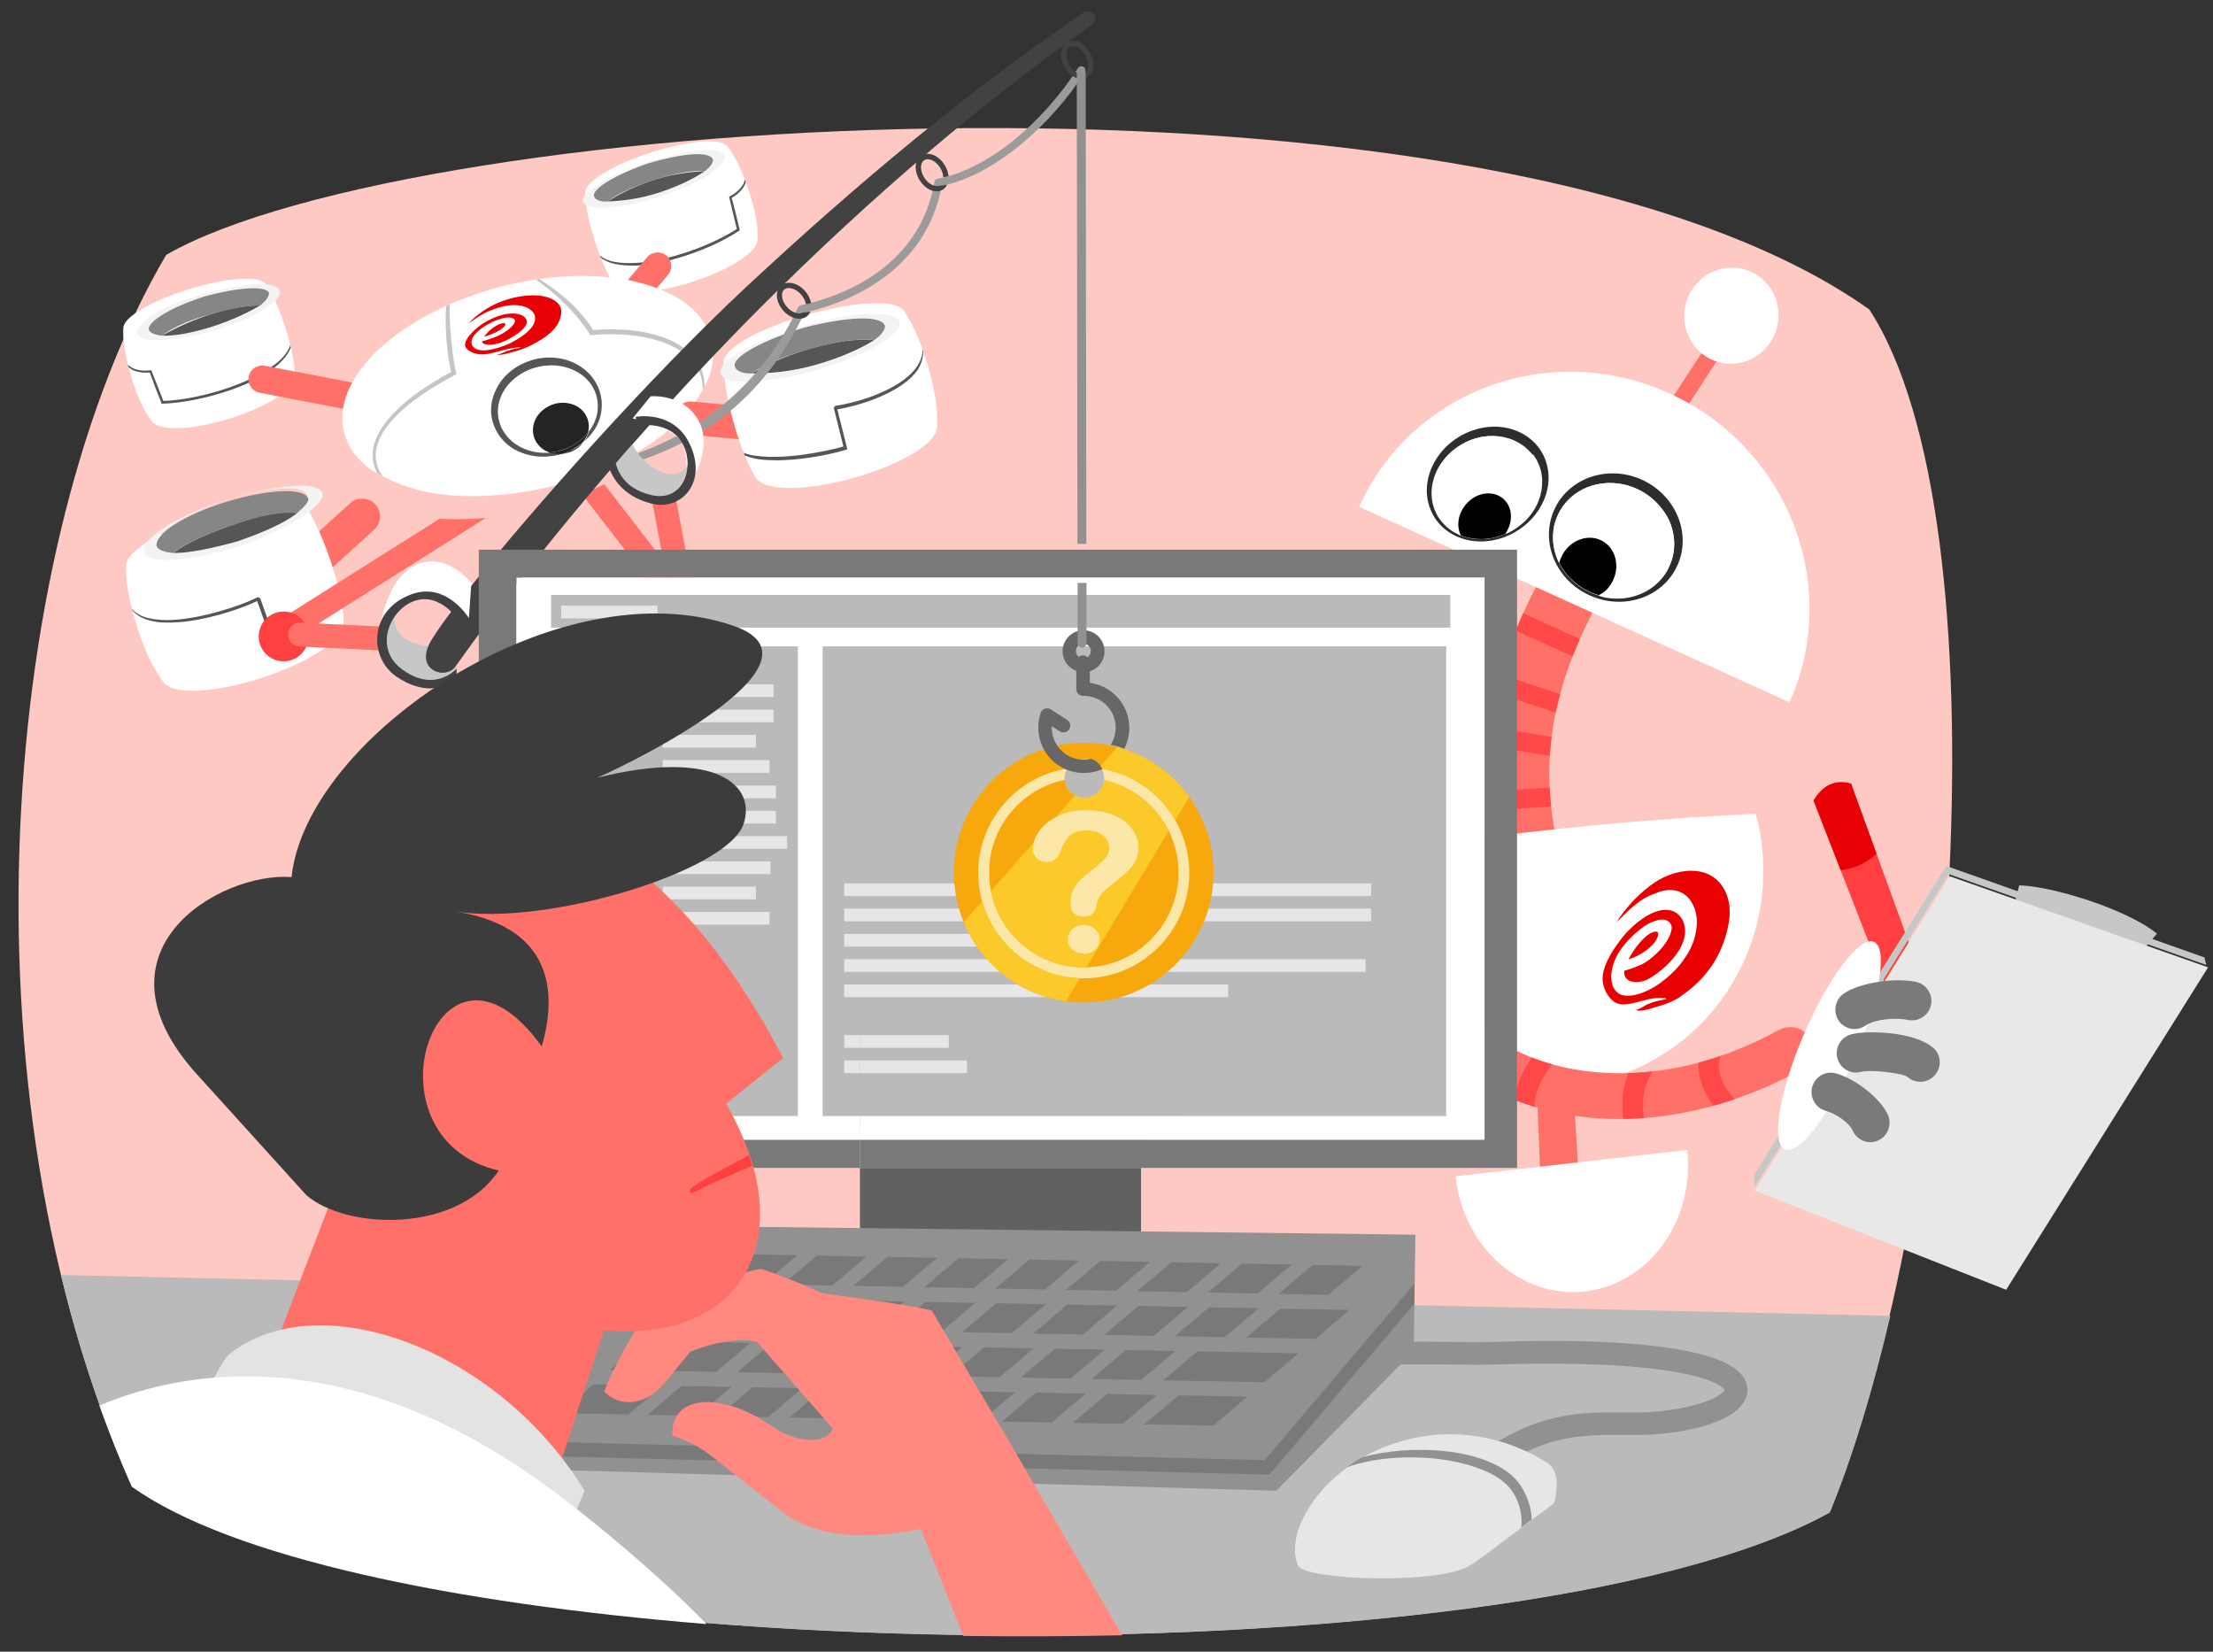 <?xml version="1.0" encoding="UTF-8"?> <svg xmlns:serif="http://www.serif.com/" xmlns="http://www.w3.org/2000/svg" xmlns:xlink="http://www.w3.org/1999/xlink" version="1.1" id="Layer_1" x="0px" y="0px" viewBox="0 0 1340 1000" style="enable-background:new 0 0 1340 1000;" xml:space="preserve"><rect x="0" y="0" width="1340" height="1000" fill="#333333" stroke="none"/> <style type="text/css"> .st0{fill-rule:evenodd;clip-rule:evenodd;fill:#FFC9C3;} .st1{fill:#FF7068;} .st2{fill-rule:evenodd;clip-rule:evenodd;fill:#FFFFFF;} .st3{clip-path:url(#SVGID_00000102544640023845006150000002344860494287652537_);} .st4{fill:#FF4847;} .st5{clip-path:url(#SVGID_00000043439402711998615530000016410814895816742281_);} .st6{fill:#E90000;} .st7{clip-path:url(#SVGID_00000096737960106775098160000015586469343899392428_);} .st8{fill-rule:evenodd;clip-rule:evenodd;fill:#FF3F40;} .st9{clip-path:url(#SVGID_00000053514570060410167370000010453384639904894855_);} .st10{fill-rule:evenodd;clip-rule:evenodd;fill:#E70104;} .st11{fill-rule:evenodd;clip-rule:evenodd;fill:#C6C7C7;} .st12{fill-rule:evenodd;clip-rule:evenodd;fill:#E8E8E8;} .st13{fill-rule:evenodd;clip-rule:evenodd;fill:#7A7A7A;} .st14{fill:#2D2C2F;} .st15{fill:#FFFFFF;} .st16{clip-path:url(#SVGID_00000108267603833171580750000015234393279256868762_);} .st17{fill-rule:evenodd;clip-rule:evenodd;fill:#545756;} .st18{fill:#F3F3F3;} .st19{fill:#858786;} .st20{fill:#545756;} .st21{fill-rule:evenodd;clip-rule:evenodd;fill:#FF7068;} .st22{clip-path:url(#SVGID_00000037663930714569953340000010745077299911294135_);} .st23{clip-path:url(#SVGID_00000054985893872543982790000010235893285094858124_);} .st24{fill:#242326;} .st25{fill-rule:evenodd;clip-rule:evenodd;fill:#C2C6C7;} .st26{fill:#E70104;} .st27{clip-path:url(#SVGID_00000116207323930147069050000012718321154119035303_);} .st28{clip-path:url(#SVGID_00000091015545169359740710000008369264115965896877_);} .st29{fill-rule:evenodd;clip-rule:evenodd;fill:#FF4041;} .st30{fill:none;stroke:#FF7068;stroke-width:14.452;stroke-linecap:round;stroke-linejoin:round;stroke-miterlimit:10;} .st31{fill-rule:evenodd;clip-rule:evenodd;fill:#424144;} .st32{fill:none;stroke:#FF7068;stroke-width:14.431;stroke-linecap:round;stroke-linejoin:round;stroke-miterlimit:10;} .st33{fill-rule:evenodd;clip-rule:evenodd;fill:#9B9B9B;} .st34{fill-rule:evenodd;clip-rule:evenodd;fill:#424242;} .st35{fill:#BABABA;} .st36{fill:#616161;} .st37{fill:#797979;} .st38{fill:#E6E6E6;} .st39{fill-rule:evenodd;clip-rule:evenodd;fill:#BABABA;} .st40{fill:#919191;} .st41{fill-rule:evenodd;clip-rule:evenodd;fill:#E6E6E6;} .st42{fill-rule:evenodd;clip-rule:evenodd;fill:#919191;} .st43{fill-rule:evenodd;clip-rule:evenodd;fill:#797979;} .st44{fill-rule:evenodd;clip-rule:evenodd;fill:#FF8881;} .st45{fill-rule:evenodd;clip-rule:evenodd;fill:#3C3C3C;} .st46{fill-rule:evenodd;clip-rule:evenodd;fill:#E3E3E3;} .st47{fill-rule:evenodd;clip-rule:evenodd;fill:#FBE7A8;} .st48{fill:#F7A80D;} .st49{clip-path:url(#SVGID_00000031189494764249284260000001548325951003003570_);} .st50{fill-rule:evenodd;clip-rule:evenodd;fill:#FBCA2A;} .st51{clip-path:url(#SVGID_00000101816197146780377640000005769656110838278552_);} .st52{fill:#FBE7A8;} .st53{fill-rule:evenodd;clip-rule:evenodd;fill:#676767;} </style> <g transform="matrix(0.924,0,0,0.968,112.012,207.348)"> <path class="st0" d="M-12.3-54.8c163-89.4,868.3-133.4,1116,34.1c90.8,132.5,58.1,555.8-26.2,752.4 C870.3,841.3,137.2,831.9-34.8,715C-150.5,468.4-121.8,122.5-12.3-54.8z"></path> </g> <g id="Floater" transform="matrix(-1.049,-0.289,-0.292,1.061,5277.63,407.035)"> <g transform="matrix(0.99,-0.144,0.145,0.99,-205.8,325.18)"> <path class="st1" d="M3800.1,1495.3c4.5-0.7,14.4,2.4,18.8,7.4l-36.7,74.4c-0.3,0.5-0.3,0.6-0.6,1c-2.8,4.2-8.9,6-13.6,3.8 c-5.4-2.5-7.7-9.6-5.1-15L3800.1,1495.3z"></path> </g> <g transform="matrix(0.456,-1.149,1.047,0.416,-1119.86,3791.79)"> <path class="st2" d="M3327.8,3154.8c-31.7,0-57.5,25.7-57.5,57.5s25.7,57.5,57.5,57.5V3154.8z"></path> </g> <g transform="matrix(-1.735,-0.144,-0.144,1.735,6399.09,347.111)"> <path class="st1" d="M1437.9,472.4c1.7,0.7,2.2,0.8,3.6,2c2.6,2.2,3.9,5.9,3.3,9.3c-0.2,1.3-0.8,2.4-1.2,3.6 c-8.5,20.9-13.3,43.9-9,66.3c2.4,12.4,7.3,24.3,13.6,35.3l0.8,1.9c0.1,0.7,0.4,1.3,0.4,2c0.4,4.1-1.9,8.3-5.8,10 c-3.8,1.7-8.5,0.7-11.3-2.4c-0.5-0.5-0.8-1.1-1.2-1.7c0,0-0.3-0.5-0.3-0.5c-12.1-21-18.8-44.9-17.5-69c1-17.6,5.9-34.9,12.7-51.1 l1-1.8c0.4-0.5,0.8-1.1,1.3-1.6c1.5-1.4,3.5-2.3,5.5-2.6C1435.2,471.9,1436.6,472.2,1437.9,472.4z"></path> <g> <defs> <path id="SVGID_1_" d="M1437.9,472.4c1.7,0.7,2.2,0.8,3.6,2c2.6,2.2,3.9,5.9,3.3,9.3c-0.2,1.3-0.8,2.4-1.2,3.6 c-8.5,20.9-13.3,43.9-9,66.3c2.4,12.4,7.3,24.3,13.6,35.3l0.8,1.9c0.1,0.7,0.4,1.3,0.4,2c0.4,4.1-1.9,8.3-5.8,10 c-3.8,1.7-8.5,0.7-11.3-2.4c-0.5-0.5-0.8-1.1-1.2-1.7c0,0-0.3-0.5-0.3-0.5c-12.1-21-18.8-44.9-17.5-69 c1-17.6,5.9-34.9,12.7-51.1l1-1.8c0.4-0.5,0.8-1.1,1.3-1.6c1.5-1.4,3.5-2.3,5.5-2.6C1435.2,471.9,1436.6,472.2,1437.9,472.4z"></path> </defs> <clipPath id="SVGID_00000111166715067355667140000002493479962002753938_"> <use xlink:href="#SVGID_1_" style="overflow:visible;"></use> </clipPath> <g style="clip-path:url(#SVGID_00000111166715067355667140000002493479962002753938_);"> <g transform="matrix(-0.565,-0.103,-0.103,0.565,3733.18,204.945)"> <path class="st4" d="M3860.1,1349.2c2.6,1,5.5-0.2,6.7-2.7c1.2-2.6,0-5.7-2.6-6.9l-47-21c-2.7-1.2-5.8,0-6.9,2.6 c-1.2,2.6,0,5.7,2.6,6.9l47,21C3859.9,1349.1,3860,1349.2,3860.1,1349.2z"></path> </g> <g transform="matrix(-0.57,-0.074,-0.074,0.57,3702.78,142.87)"> <path class="st4" d="M3820.9,1206.9c0.3,0.1,0.6,0.2,0.8,0.2l50.7,7.6c2.9,0.4,5.5-1.5,6-4.4c0.4-2.8-1.5-5.5-4.4-5.9 l-50.7-7.6c-2.9-0.4-5.5,1.5-6,4.4C3816.9,1203.7,3818.5,1206.1,3820.9,1206.9z"></path> </g> <g transform="matrix(-0.568,-0.088,-0.088,0.568,3717.31,184.359)"> <path class="st4" d="M3828.2,1209.7c0.5,0.2,1.1,0.3,1.6,0.3l54.4,1.3c2.9,0.1,5.3-2.2,5.4-5.1c0.1-2.9-2.2-5.2-5.1-5.3 l-54.4-1.3c-2.9-0.1-5.3,2.2-5.4,5.1C3824.6,1206.9,3826.1,1208.9,3828.2,1209.7z"></path> </g> <g transform="matrix(-0.569,-0.075,-0.075,0.569,3703.92,162.098)"> <path class="st4" d="M3826.4,1128.7c0.7,0.2,1.4,0.3,2.2,0.2l53.6-5.8c2.9-0.3,5-2.9,4.6-5.7c-0.3-2.8-2.9-4.9-5.8-4.6 l-53.6,5.8c-2.9,0.3-5,2.9-4.6,5.7C3823,1126.4,3824.5,1128.1,3826.4,1128.7z"></path> </g> </g> </g> </g> <path class="st2" d="M3713.7,1092.3c46.3,15,91.8,31.6,136.2,49.9c31.8,13.1,63,27.1,93.6,42c-1.4,4-2.9,7.5-4.7,11.4 c-28.7,62.8-103.8,93.1-167.5,67.5c-63.7-25.6-92.1-97.4-63.4-160.2C3710.2,1098,3712.5,1094,3713.7,1092.3z"></path> <g> <defs> <path id="SVGID_00000072995081544997238380000004791843669652923792_" d="M3713.7,1092.3c46.3,15,91.8,31.6,136.2,49.9 c31.8,13.1,63,27.1,93.6,42c-1.4,4-2.9,7.5-4.7,11.4c-28.7,62.8-103.8,93.1-167.5,67.5c-63.7-25.6-92.1-97.4-63.4-160.2 C3710.2,1098,3712.5,1094,3713.7,1092.3z"></path> </defs> <clipPath id="SVGID_00000181778596897391984960000002443117922820381626_"> <use xlink:href="#SVGID_00000072995081544997238380000004791843669652923792_" style="overflow:visible;"></use> </clipPath> <g style="clip-path:url(#SVGID_00000181778596897391984960000002443117922820381626_);"> <g id="zs" transform="matrix(1.587,-0.045,0.048,1.702,-2083.41,243.554)"> <path class="st6" d="M3646.4,662.6c1.2,0.8,2.6,1.6,4.2,2.6c0.9,0.5,3.2,1.8,4.3,1.5c-1.3-0.6-2.5-2.3-3.5-3 c-0.9-0.7-1.8-1.3-2.8-1.8c-0.9-0.5-1.8-0.9-2.7-1.4c0,0,0.1-0.1,0.1-0.2c1.9,0.2,3.7,0.9,5.4,1.7c1.4,0.7,2.8,1.6,4.1,2.3 c3.2,1.8,6.1,3.2,9.4,1.1c5.4-3.4,5.4-8,4.2-13.3c-0.5-2.1-1.1-3.6-1.9-5.7c-2-5.1-7-12.5-12.7-13.6c-3.9-0.8-7.3,1.8-8.2,5.6 c-1.6,6.5,4.6,15,8.1,18c3.1,2.4,7.7,3,8.4-0.7c-2.5-1.5-3.8-2.5-5.6-4c-2.8-2.6-6.7-8.9-6-13.3c0.2-1.5,1.6-2.3,3-2.3 c2.1,0,5.1,2.3,6.5,4c2.7,3.2,5.4,7.8,6.2,12c0.8,4-0.1,9.4-4,11c-4.1,1.6-10.1-3.2-12.7-6.2c-3.5-4.1-6-8.4-7.2-13.8 c-0.9-4.1-0.3-9.4,2.3-12.9c3.7-4.8,9-5.4,14-2.1c3.2,2.2,4.8,3.6,7.2,7c1,1.4,0.9,1.3,3.9,6.4c-2.6-8.7-7.3-14.3-8.7-15.9 c-6.5-7.4-18.8-11.8-25.9-2.5c-2.8,3.7-3.4,8.1-3.4,12.6c0,9.1,3.4,16.4,9.6,23.4C3643.5,660.5,3644.8,661.6,3646.4,662.6z M3656.5,640.7c-1.7-0.7-1.5,1.5-1.2,2.6c0.9,3.1,4.1,6.5,7.3,8.5C3661.8,647.9,3659.5,642,3656.5,640.7z"></path> </g> </g> </g> <g transform="matrix(-1.685,1.009,1.012,1.684,4617.02,-2220.24)"> <path class="st1" d="M1318.7,1242.4c1.3,0.3,1.7,0.3,2.8,1.1c1.6,1.2,2.7,3.2,2.7,5.3c0,0.9-0.3,1.9-0.3,2 c-6.7,24.9-22.2,48.8-45.1,61.5c-11.2,6.2-24.3,9.5-37,7.7c-13.6-2-25.8-10.3-33.8-21.8c-5.7-8.2-9.4-17.8-11.8-27.4l-0.1-0.5 l-0.2-1.5c0.2-1.3,0.1-1.7,0.7-3c1.6-3.1,6.2-4.4,9.3-2.2c2.6,1.8,2.9,5.5,3.9,8.8c3.1,10.2,8.1,20.1,16.1,26.9 c7.3,6.2,17,9.1,26.8,8.2c15.4-1.5,29-10.7,39.1-22.2c9.5-10.8,16-24.1,19.7-37.8l0.1-0.4l0.6-1.4c0.9-1.3,2-2.4,3.4-2.9 C1316.6,1242.4,1317.7,1242.4,1318.7,1242.4z"></path> <g> <defs> <path id="SVGID_00000139292961203646163980000002471799442696371330_" d="M1318.7,1242.4c1.3,0.3,1.7,0.3,2.8,1.1 c1.6,1.2,2.7,3.2,2.7,5.3c0,0.9-0.3,1.9-0.3,2c-6.7,24.9-22.2,48.8-45.1,61.5c-11.2,6.2-24.3,9.5-37,7.7 c-13.6-2-25.8-10.3-33.8-21.8c-5.7-8.2-9.4-17.8-11.8-27.4l-0.1-0.5l-0.2-1.5c0.2-1.3,0.1-1.7,0.7-3c1.6-3.1,6.2-4.4,9.3-2.2 c2.6,1.8,2.9,5.5,3.9,8.8c3.1,10.2,8.1,20.1,16.1,26.9c7.3,6.2,17,9.1,26.8,8.2c15.4-1.5,29-10.7,39.1-22.2 c9.5-10.8,16-24.1,19.7-37.8l0.1-0.4l0.6-1.4c0.9-1.3,2-2.4,3.4-2.9C1316.6,1242.4,1317.7,1242.4,1318.7,1242.4z"></path> </defs> <clipPath id="SVGID_00000052795858966882994240000018009780500681040258_"> <use xlink:href="#SVGID_00000139292961203646163980000002471799442696371330_" style="overflow:visible;"></use> </clipPath> <g style="clip-path:url(#SVGID_00000052795858966882994240000018009780500681040258_);"> <g transform="matrix(-0.192,0.575,0.598,0.195,1835.92,-751.536)"> <path class="st4" d="M3439.4,247c1-0.5,1.8-1.2,2.3-2.3c5.9-12.8,9.2-30.3-8.5-41.2c-2.2-1.4-5.1-0.7-6.6,1.4 c-1.4,2.1-0.8,5,1.4,6.3c6.3,3.8,13.6,11.1,5,29.8c-1.1,2.3,0,5,2.4,6C3436.8,247.7,3438.2,247.6,3439.4,247z"></path> </g> <g transform="matrix(-0.069,0.602,0.626,0.069,1497.23,-662.026)"> <path class="st4" d="M3251.9,62.7c1.4-1,2.1-2.7,1.8-4.4c-3.5-19.5-14.3-31.7-32.3-36.2c-2.5-0.6-5.1,0.8-5.8,3.3 c-0.7,2.4,0.8,4.9,3.4,5.6c14.2,3.6,22.5,13.1,25.4,29c0.4,2.5,2.9,4.2,5.5,3.7C3250.6,63.4,3251.3,63.1,3251.9,62.7z"></path> </g> <g transform="matrix(0.072,0.602,0.625,-0.078,1129.51,-481.179)"> <path class="st4" d="M2976.9-97.9c1.4-1.6,1.5-4.1,0-5.8c-9.1-11-24-15.2-44.3-12.5c-2.6,0.3-4.4,2.7-4,5.2 c0.4,2.5,2.7,4.3,5.3,3.9c17-2.3,28.7,0.7,35.6,9.1c1.6,2,4.6,2.3,6.7,0.7C2976.4-97.4,2976.7-97.7,2976.9-97.9z"></path> </g> <g transform="matrix(0.188,0.576,0.597,-0.198,866.736,-266.433)"> <path class="st4" d="M2701.9-194.1c0.2-0.4,0.4-0.8,0.5-1.3c0.5-2.5-1.2-4.9-3.7-5.4c-16.9-3.3-31.6,1.4-43.9,14 c-1.8,1.8-1.7,4.8,0.2,6.5c1.9,1.8,4.9,1.7,6.7-0.2c10-10.3,21.5-14,35.1-11.3C2698.9-191.3,2700.9-192.3,2701.9-194.1z"></path> </g> <g transform="matrix(-0.192,0.575,0.598,0.195,1825.36,-730.592)"> <path class="st4" d="M3469.1,99.7c1.4-0.6,2.5-1.9,2.7-3.5c1.4-10.2,8.3-19.1,22.2-28.8c2.1-1.5,2.6-4.3,1.1-6.4 c-1.5-2-4.5-2.5-6.6-1c-21,14.6-24.9,27-26.1,35c-0.3,2.5,1.5,4.8,4.1,5.1C3467.4,100.2,3468.3,100.1,3469.1,99.7z"></path> </g> </g> </g> </g> <g transform="matrix(1.973,-0.061,0.06,1.973,-2596.39,73.626)"> <path class="st8" d="M3156.3,598.7l-38.8,50.7c0,0-6.6,13.1-9.7,19.2c-0.2,0.3-0.1,0.7,0.2,0.9c0.3,0.2,0.7,0.2,0.9,0 c5.3-4.4,16.4-13.7,16.4-13.7l39.7-49.5C3163.8,601.5,3161.1,598.9,3156.3,598.7z"></path> <g> <defs> <path id="SVGID_00000035528113443166347280000000397082452278322355_" d="M3156.3,598.7l-38.8,50.7c0,0-6.6,13.1-9.7,19.2 c-0.2,0.3-0.1,0.7,0.2,0.9c0.3,0.2,0.7,0.2,0.9,0c5.3-4.4,16.4-13.7,16.4-13.7l39.7-49.5 C3163.8,601.5,3161.1,598.9,3156.3,598.7z"></path> </defs> <clipPath id="SVGID_00000000215840512652963250000017176569552760079550_"> <use xlink:href="#SVGID_00000035528113443166347280000000397082452278322355_" style="overflow:visible;"></use> </clipPath> <g style="clip-path:url(#SVGID_00000000215840512652963250000017176569552760079550_);"> <ellipse transform="matrix(0.175 0.985 -0.985 0.175 3201.282 -2610.519)" class="st10" cx="3158.6" cy="605.3" rx="17.2" ry="-16.5"></ellipse> </g> </g> </g> <g transform="matrix(-0.881,-0.177,-0.173,0.859,4297.58,761.065)"> <g transform="matrix(-1.735,-0.144,-0.144,1.735,6399.09,347.111)"> <path class="st11" d="M3185,386.9l8.2,13.3l44.2-9l-1.3-14.1C3224.7,375.6,3197.1,379.7,3185,386.9z"></path> </g> <g transform="matrix(1.092,-0.079,0.077,1.118,-752.59,18.407)"> <path class="st11" d="M1169.5,724.3l109.4-175.1l145.6,51.3l-1-4.2l-146.1-51.7l-108.3,173L1169.5,724.3z"></path> </g> <g transform="matrix(-1.361,-0.715,-0.741,1.409,6143.94,1669.75)"> <path class="st12" d="M3485.9,961.9l-108.1-22.2l-0.3,149.4l107.5,18.1L3485.9,961.9z"></path> </g> </g> <g transform="matrix(0.891,-0.64,0.669,0.927,-1294.35,2498.04)"> <g transform="matrix(0.806,0.237,-0.504,1.228,992.345,-836.712)"> <ellipse transform="matrix(-0.194 0.981 -0.981 -0.194 6779.613 -3460.781)" class="st2" cx="4812.3" cy="1056.3" rx="41.3" ry="-16.8"></ellipse> </g> <g transform="matrix(0.999,-0.047,0.047,0.999,199.595,27.628)"> <path class="st13" d="M4058.5,1711.8c8.8,7.5,16.9,23.1,17.1,31.8c0.1,5.2-4.1,9.4-9.5,9.6c-5.4,0.1-9.9-4-10-9.1 c-0.1-5.1-5.4-13.9-10.5-18.3c-4-3.4-4.4-9.3-0.9-13.2C4048.3,1708.8,4054.4,1708.4,4058.5,1711.8z"></path> </g> <g transform="matrix(-0.869,-0.496,0.722,-1.266,4604.39,3291.68)"> <path class="st13" d="M1089.4,913.2c2.7,1.3,9.4,2.7,15.4,3.5c3,0.4,5.8,0.8,7.6,0.4c5.1-1.2,10.5,0.5,12.2,3.9 c1.6,3.4-1.1,7.1-6.2,8.3c-4.1,1-10.7,1.1-17.8,0.2c-8.9-1.1-18.5-3.6-22.5-5.5c-4.3-2-5.3-6-2.2-9 C1079.1,912,1085.1,911.2,1089.4,913.2z"></path> </g> <g transform="matrix(-1.009,-0.056,0.034,-1.442,5534.11,2254.97)"> <path class="st13" d="M1223.6,392.8c4.3,1.9,12.1,3.2,16.3,2.3c5.1-1.1,10.5,0.7,12,4.1c1.5,3.4-1.5,7.1-6.6,8.2 c-8.3,1.8-24.2,0.1-32.7-3.7c-4.4-1.9-5.5-5.9-2.4-9C1213.2,391.8,1219.2,390.9,1223.6,392.8z"></path> </g> </g> <g> <g transform="matrix(0.968,-0.251,0.251,0.968,-237.691,574.569)"> <path class="st1" d="M3850.2,1323.1c-2.6,1.7-5.8,1.9-9.5,0.6l-2.6-43.9l9.5-0.6C3848.5,1293.8,3849.4,1308.4,3850.2,1323.1z"></path> </g> <g transform="matrix(0.967,-0.254,0.254,0.967,-238.904,549.268)"> <ellipse transform="matrix(0.266 -0.964 0.964 0.266 1564.055 4649.966)" class="st2" cx="3833.9" cy="1298.5" rx="26.5" ry="26.2"></ellipse> </g> <g transform="matrix(1.72,-0.27,-0.304,-1.943,-1650.33,2605.3)"> <path class="st2" d="M3182.9,369.4c0,35.8,33.8,64.8,75.5,64.8c41.7,0,75.5-29,75.5-64.8l-75.5,0H3182.9z"></path> </g> <g> <path class="st14" d="M3830,999.5c-0.7,0-1.5,0-2.2,0C3828.5,999.5,3829.3,999.5,3830,999.5L3830,999.5z"></path> <path class="st14" d="M3824.7,931.6c20.6-2.8,39.4,10.4,42,29.5s-11.9,36.9-32.5,39.7c-20.6,2.8-39.4-10.4-42-29.5 S3804.2,934.5,3824.7,931.6z M3796.7,963.3c-0.3,1.5-0.5,3.1-0.5,4.7c0,0.5,0,1.1,0,1.6c0,1.1,0.1,2.1,0.3,3.2 c0.2,1.6,0.6,3.2,1,4.7c0.3,1,0.7,2,1.1,2.9c3.5,8.1,10.6,14.3,19.3,17.2c0.5,0.2,1,0.3,1.6,0.5c0.5,0.1,1,0.3,1.6,0.4 c1.1,0.3,2.1,0.5,3.2,0.6c1.2,0.2,2.4,0.3,3.6,0.3c0.7,0,1.5,0,2.2,0c1.5,0,3-0.1,4.4-0.3c4.7-0.6,9-2.1,12.8-4.2 c0.5-0.3,0.9-0.5,1.4-0.8c0.9-0.6,1.8-1.2,2.7-1.8c1.7-1.3,3.3-2.7,4.7-4.3c4.2-4.7,7-10.4,7.9-16.6c0.1-1,0.2-2.1,0.3-3.1 c0-1.6,0-3.2-0.3-4.8c-1.3-9.1-6.6-16.7-14.2-21.4c-2.2-1.4-4.6-2.5-7.2-3.4c-0.5-0.2-1-0.3-1.6-0.5c-1.6-0.4-3.2-0.8-4.8-1 c-3.3-0.5-6.7-0.5-10.2,0c-5.8,0.8-11.1,2.9-15.6,6c-0.9,0.6-1.7,1.3-2.6,1.9c-0.8,0.7-1.6,1.4-2.4,2.1c-0.4,0.4-0.7,0.8-1.1,1.1 c-0.7,0.8-1.4,1.6-2,2.4c-0.6,0.8-1.2,1.7-1.7,2.6s-1,1.8-1.5,2.7C3798,958.3,3797.1,960.8,3796.7,963.3z"></path> <path class="st15" d="M3864,971.4c0.1-1,0.2-2.1,0.3-3.1C3864.2,969.3,3864.1,970.3,3864,971.4z"></path> <path class="st15" d="M3796.1,969.6c0,1.1,0.1,2.1,0.3,3.2C3796.3,971.7,3796.2,970.6,3796.1,969.6z"></path> <path class="st15" d="M3800.6,953.3c0.5-0.9,1.1-1.7,1.7-2.6c0.6-0.8,1.3-1.6,2-2.4c0.4-0.4,0.7-0.8,1.1-1.1 c0.7-0.7,1.5-1.5,2.4-2.1c0.8-0.7,1.7-1.3,2.6-1.9c4.5-3,9.8-5.2,15.6-6c3.5-0.5,6.9-0.5,10.2,0c1.6,0.2,3.3,0.6,4.8,1 c0.5,0.1,1,0.3,1.6,0.5c2.6,0.9,5,2,7.2,3.4c7.6,4.7,13,12.3,14.2,21.4c0.2,1.6,0.3,3.2,0.3,4.8c0,1-0.1,2.1-0.3,3.1 c-0.8,6.2-3.6,11.9-7.9,16.6c0-1.6-0.1-3.3-0.6-4.9c-2.3-9.2-11-15-19.5-12.9c-8.4,2.1-13.4,11.3-11.1,20.6 c0.9,3.5,2.7,6.5,5.1,8.8c-0.7,0-1.5,0-2.2,0c-1.2,0-2.4-0.1-3.6-0.3c-1.1-0.2-2.2-0.4-3.2-0.6c-0.5-0.1-1.1-0.3-1.6-0.4 c-0.5-0.1-1-0.3-1.6-0.5c-8.7-2.9-15.8-9.1-19.3-17.2c-0.4-1-0.8-1.9-1.1-2.9c-0.5-1.5-0.8-3.1-1-4.7c-0.1-1.1-0.2-2.1-0.3-3.2 c0-0.5,0-1.1,0-1.6c0-1.6,0.2-3.1,0.5-4.7c0.5-2.5,1.3-5,2.4-7.3C3799.5,955.1,3800,954.2,3800.6,953.3z"></path> <path class="st15" d="M3824.2,999.1c1.2,0.2,2.4,0.3,3.6,0.3C3826.6,999.4,3825.4,999.3,3824.2,999.1z"></path> <path d="M3834.5,999.1c-1.5,0.2-3,0.3-4.4,0.3v0C3831.5,999.4,3833,999.3,3834.5,999.1z"></path> <path d="M3824.9,990.6c-2.3-9.2,2.7-18.5,11.1-20.6c8.4-2.1,17.2,3.7,19.5,12.9c0.4,1.7,0.6,3.3,0.6,4.9c-1.4,1.6-3,3-4.7,4.3 c-0.9,0.6-1.7,1.3-2.7,1.8c-0.5,0.3-0.9,0.6-1.4,0.8c-3.8,2.1-8.1,3.6-12.8,4.2c-1.5,0.2-3,0.3-4.4,0.3 C3827.6,997.2,3825.8,994.2,3824.9,990.6z"></path> <path class="st14" d="M3897.7,924.2c17.5-2.4,35.4,10.1,40.1,28s-5.8,34.3-23.3,36.7c-17.5,2.4-35.4-10.1-40.1-28 S3880.2,926.6,3897.7,924.2z M3880.6,940.7c-0.5,0.7-0.9,1.5-1.3,2.3c-0.4,0.8-0.8,1.6-1.1,2.5c-0.2,0.4-0.3,0.8-0.4,1.3 c-1.1,3.5-1.5,7.2-1.1,11.2c0.2,1.5,0.4,3,0.8,4.5c0.4,1.5,0.9,3,1.5,4.4c0.6,1.4,1.3,2.8,2.1,4.1c0.8,1.3,1.6,2.6,2.6,3.7 c1.7,2.1,3.6,4,5.6,5.7c1.4,1.1,2.9,2.2,4.5,3.1c0.9,0.5,1.7,0.9,2.6,1.4s1.8,0.8,2.7,1.1c0.9,0.3,1.9,0.6,2.8,0.9 c2.4,0.6,4.8,1,7.3,1c0.7,0,1.3,0,2,0c0.4,0,0.8-0.1,1.2-0.1c0.2,0,0.4,0,0.6,0c0.2,0,0.5,0,0.7-0.1c2-0.3,3.9-0.7,5.6-1.4 c0.4-0.2,0.9-0.3,1.3-0.5c2.6-1.1,4.9-2.6,6.9-4.3c0.7-0.6,1.3-1.2,1.9-1.9c0.6-0.7,1.1-1.3,1.7-2.1c0.5-0.7,1-1.5,1.4-2.2 c1.1-1.9,1.9-4,2.5-6.2c1.1-4.4,1.2-9.3-0.1-14.3c-0.4-1.5-0.9-3-1.5-4.4c-0.2-0.5-0.4-0.9-0.6-1.4c-0.7-1.4-1.4-2.7-2.2-4 c-1.1-1.7-2.4-3.3-3.7-4.7c-0.7-0.7-1.4-1.4-2.1-2.1c-0.4-0.3-0.8-0.7-1.1-1c-0.8-0.6-1.6-1.2-2.4-1.8c-0.8-0.6-1.7-1.1-2.5-1.6 s-1.7-0.9-2.6-1.4c-3.6-1.7-7.5-2.7-11.4-2.9c-2-0.1-4-0.1-5.9,0.2c-2,0.3-3.9,0.7-5.6,1.4c-0.4,0.2-0.9,0.3-1.3,0.5 c-1.3,0.5-2.5,1.2-3.6,1.9c-0.8,0.5-1.5,1-2.2,1.6c-1.4,1.1-2.7,2.4-3.8,3.8C3881.6,939.3,3881.1,940,3880.6,940.7z"></path> <path class="st15" d="M3911.3,987.7c0.4,0,0.8-0.1,1.2-0.1C3912.1,987.6,3911.7,987.7,3911.3,987.7z"></path> <path class="st15" d="M3877.5,962.4c0.4,1.5,0.9,3,1.5,4.4C3878.4,965.4,3877.9,963.9,3877.5,962.4z"></path> <path class="st15" d="M3879,966.8c0.6,1.4,1.3,2.8,2.1,4.1C3880.3,969.5,3879.6,968.2,3879,966.8z"></path> <path class="st15" d="M3888.1,933.3c1.1-0.7,2.4-1.4,3.6-1.9c0.4-0.2,0.9-0.4,1.3-0.5c1.8-0.6,3.7-1.1,5.6-1.4 c2-0.3,4-0.3,5.9-0.2c3.9,0.3,7.8,1.3,11.4,2.9c0.9,0.4,1.8,0.9,2.6,1.4s1.7,1,2.5,1.6c0.8,0.6,1.6,1.2,2.4,1.8 c0.4,0.3,0.8,0.6,1.1,1c0.7,0.7,1.5,1.4,2.1,2.1c1.4,1.5,2.6,3,3.7,4.7c0.8,1.3,1.6,2.6,2.2,4c0.2,0.5,0.4,0.9,0.6,1.4 c0.6,1.4,1.1,2.9,1.5,4.4c1.3,5,1.3,9.9,0.1,14.3c-0.6,2.2-1.4,4.3-2.5,6.2c-0.4,0.8-0.9,1.5-1.4,2.2c-0.5,0.7-1.1,1.4-1.7,2.1 c-0.6,0.7-1.2,1.3-1.9,1.9c-2,1.8-4.3,3.3-6.9,4.3c-0.4,0.2-0.9,0.4-1.3,0.5c-1.8,0.6-3.7,1.1-5.6,1.4c-0.2,0-0.5,0-0.7,0.1 c3.9-4.3,4.7-11.3,1.6-17.5c-3.9-7.8-12.6-11.3-19.3-7.9c-6.2,3.1-8.6,10.9-6.1,18.1c-2.1-1.7-4-3.6-5.6-5.7 c-0.9-1.2-1.8-2.4-2.6-3.7c-0.8-1.3-1.5-2.7-2.1-4.1c-0.6-1.4-1.1-2.9-1.5-4.4c-0.4-1.5-0.7-3-0.8-4.5c-0.4-3.9,0-7.7,1.1-11.2 c0.1-0.4,0.3-0.9,0.4-1.3c0.3-0.8,0.7-1.7,1.1-2.5c0.4-0.8,0.8-1.6,1.3-2.3c0.5-0.7,1-1.5,1.6-2.2c1.1-1.4,2.4-2.6,3.8-3.8 C3886.6,934.3,3887.4,933.7,3888.1,933.3z"></path> <path class="st15" d="M3881,970.8c0.8,1.3,1.6,2.6,2.6,3.7C3882.7,973.4,3881.8,972.2,3881,970.8z"></path> <path class="st15" d="M3913.7,987.4c-0.2,0-0.5,0.1-0.7,0.1c0,0,0,0,0,0C3913.3,987.5,3913.5,987.5,3913.7,987.4z"></path> <path d="M3895.3,962.2c6.8-3.4,15.4,0.1,19.3,7.9c3.1,6.2,2.3,13.2-1.6,17.5c-0.2,0-0.4,0-0.6,0.1c-0.4,0-0.8,0.1-1.2,0.1 c-0.7,0-1.3,0.1-2,0c-2.5,0-4.9-0.4-7.3-1c-1-0.2-1.9-0.5-2.8-0.9c-0.9-0.3-1.8-0.7-2.7-1.1s-1.8-0.9-2.6-1.4 c-1.6-0.9-3.1-1.9-4.5-3.1C3886.7,973,3889.2,965.3,3895.3,962.2z"></path> <path d="M3909.3,987.7c0.7,0,1.3,0,2,0C3910.6,987.7,3909.9,987.7,3909.3,987.7z"></path> <path d="M3913,987.5c-0.2,0-0.4,0-0.6,0C3912.7,987.6,3912.8,987.5,3913,987.5C3913,987.5,3913,987.5,3913,987.5z"></path> </g> </g> </g> <g transform="matrix(-8.001,-1.709,-1.709,8.001,6029.55,313.346)"> <g transform="matrix(-0.867,-0.499,-0.499,0.867,1177.84,327.213)"> <g transform="matrix(0.161,0.002,-0.002,0.161,172.006,-38.624)"> <path class="st2" d="M2017.4,631.6c2.9-4,16.8-7,33.6-7c16.7,0,30.5,3,33.6,7c1,1.1,1.3,2.6,1.6,4.1c2.3,10.8,2.4,28.6,0,39.1 c-0.4,1.5-0.6,3.1-1.7,4.2c-0.1,0.1-0.2,0.2-0.3,0.3c-3.7,4.3-17.1,7.6-33.2,7.6c-16.1,0-29.6-3.2-33.2-7.6 c-0.1-0.1-0.2-0.2-0.3-0.3c-1.1-1.1-1.2-2.7-1.7-4.2c-3-9.6-2.8-29,0-39.1C2016.3,634.3,2016.5,632.8,2017.4,631.6z"></path> <g> <defs> <path id="SVGID_00000053508555330964242940000018350043008755018644_" d="M2017.4,631.6c2.9-4,16.8-7,33.6-7 c16.7,0,30.5,3,33.6,7c1,1.1,1.3,2.6,1.6,4.1c2.3,10.8,2.4,28.6,0,39.1c-0.4,1.5-0.6,3.1-1.7,4.2c-0.1,0.1-0.2,0.2-0.3,0.3 c-3.7,4.3-17.1,7.6-33.2,7.6c-16.1,0-29.6-3.2-33.2-7.6c-0.1-0.1-0.2-0.2-0.3-0.3c-1.1-1.1-1.2-2.7-1.7-4.2 c-3-9.6-2.8-29,0-39.1C2016.3,634.3,2016.5,632.8,2017.4,631.6z"></path> </defs> <clipPath id="SVGID_00000098188624086589274020000001890661472602117051_"> <use xlink:href="#SVGID_00000053508555330964242940000018350043008755018644_" style="overflow:visible;"></use> </clipPath> <g style="clip-path:url(#SVGID_00000098188624086589274020000001890661472602117051_);"> <g transform="matrix(1,0,0,1,0.039,-1.723)"> <path class="st17" d="M2011.9,645.9c0,2.9,0.8,5.7,3,8c1.6,1.6,4,2.9,7.4,3.7c0.1,1,0.2,4.1,0.4,7.3c0.3,3.8,0.6,7.6,0.6,7.6 l0,0.4l0.4,0.1c11.8,3.2,28.1,4.2,41.5,2.4c2.7-0.4,5.3-0.9,7.7-1.5c1.1-0.3,2.2-0.6,3.2-1c2.9-1,5.5-2.2,7.6-3.6 c2.7-1.8,4.5-3.9,5.4-6.4c0-0.1,0-0.2-0.1-0.3c-0.1,0-0.2,0-0.3,0.1c-0.9,2.3-2.8,4.3-5.4,5.9c-2.1,1.3-4.6,2.4-7.5,3.2 c-1,0.3-2.1,0.6-3.2,0.9c-2.4,0.6-4.9,1.1-7.6,1.4c-13.1,1.8-29,0.9-40.6-2.2c-0.1-1.1-0.3-4.1-0.5-7.2 c-0.3-3.8-0.6-7.6-0.6-7.6l0-0.3l-0.3-0.1c-3.4-0.6-5.8-1.8-7.5-3.3c-2.2-2-3-4.7-3.1-7.5c0-0.1-0.1-0.2-0.2-0.2 S2011.9,645.8,2011.9,645.9z"></path> </g> </g> </g> </g> <g> <path class="st18" d="M507.3,68.2c0-0.8-2.5-1.4-5.5-1.5s-5.5,0.5-5.5,1.3c0,0.8,2.5,1.4,5.5,1.5C504.8,69.6,507.3,69,507.3,68.2 z M505.6,68.8c-0.8,0.3-2.2,0.5-3.8,0.4s-2.9-0.2-3.8-0.5c-0.5-0.2-0.8-0.4-0.8-0.7c0-0.6,2.1-1.1,4.6-1.1c2.6,0,4.6,0.6,4.6,1.2 C506.4,68.4,506.1,68.6,505.6,68.8z"></path> <path class="st19" d="M501.8,66.9c-2.6,0-4.6,0.5-4.6,1.1c0,0.2,0.3,0.5,0.8,0.7c0.8-0.3,2.2-0.5,3.8-0.4c1.6,0,2.9,0.2,3.8,0.5 c0.5-0.2,0.8-0.4,0.9-0.7C506.4,67.5,504.4,67,501.8,66.9z"></path> <path class="st20" d="M501.8,68.3c-1.6,0-2.9,0.2-3.8,0.4c0.8,0.3,2.2,0.5,3.8,0.5s2.9-0.2,3.8-0.4 C504.7,68.5,503.4,68.3,501.8,68.3z"></path> </g> <g transform="matrix(0.161,-0.001,0.001,0.161,168.282,-30.592)"> <path class="st21" d="M2078.3,668.3l35.8,19.9c3,1.7,6.9,0.6,8.6-2.4s0.6-6.9-2.4-8.6l-35.8-19.9c-3-1.7-6.9-0.6-8.6,2.4 S2075.3,666.6,2078.3,668.3z"></path> </g> </g> <g transform="matrix(0.896,0.444,-0.444,0.896,125.066,-237.591)"> <g transform="matrix(0.161,0.01,-0.01,0.161,179.027,-57.08)"> <path class="st2" d="M2956.2,623.5c2.9-4,16.8-7,33.6-7c16.7,0,30.5,3,33.6,7c1,1.1,1.3,2.6,1.6,4.1c2.3,10.8,2.4,28.6,0,39.1 c-0.4,1.5-0.6,3.1-1.7,4.2c-0.1,0.1-0.2,0.2-0.3,0.3c-3.7,4.3-17.1,7.6-33.2,7.6c-16.1,0-29.6-3.2-33.2-7.6 c-0.1-0.1-0.2-0.2-0.3-0.3c-1.1-1.1-1.2-2.7-1.7-4.2c-3-9.6-2.8-29,0-39.1C2955,626.1,2955.2,624.6,2956.2,623.5z"></path> <g> <defs> <path id="SVGID_00000181780422794189354920000018334031530860364171_" d="M2956.2,623.5c2.9-4,16.8-7,33.6-7 c16.7,0,30.5,3,33.6,7c1,1.1,1.3,2.6,1.6,4.1c2.3,10.8,2.4,28.6,0,39.1c-0.4,1.5-0.6,3.1-1.7,4.2c-0.1,0.1-0.2,0.2-0.3,0.3 c-3.7,4.3-17.1,7.6-33.2,7.6c-16.1,0-29.6-3.2-33.2-7.6c-0.1-0.1-0.2-0.2-0.3-0.3c-1.1-1.1-1.2-2.7-1.7-4.2 c-3-9.6-2.8-29,0-39.1C2955,626.1,2955.2,624.6,2956.2,623.5z"></path> </defs> <clipPath id="SVGID_00000130633676267404534480000013907228302049140356_"> <use xlink:href="#SVGID_00000181780422794189354920000018334031530860364171_" style="overflow:visible;"></use> </clipPath> <g style="clip-path:url(#SVGID_00000130633676267404534480000013907228302049140356_);"> <g transform="matrix(1,5.55112e-17,-5.55112e-17,1,0.039,-1.723)"> <path class="st17" d="M2951,637.7c0.1,2.8,0.9,5.4,3.1,7.5c1.7,1.5,4.1,2.7,7.5,3.3l0.3,0.1l0,0.3c0,0,0.3,3.8,0.6,7.6 c0.2,3.1,0.5,6.1,0.5,7.2c11.6,3.1,27.5,4,40.6,2.2c2.6-0.4,5.2-0.8,7.6-1.4c1.1-0.3,2.2-0.6,3.2-0.9c2.9-0.9,5.4-2,7.5-3.2 c2.6-1.6,4.5-3.6,5.4-5.9c0-0.1,0.2-0.2,0.3-0.1c0.1,0,0.2,0.2,0.1,0.3c-0.9,2.5-2.8,4.6-5.4,6.4c-2.1,1.4-4.7,2.6-7.6,3.6 c-1,0.3-2.1,0.7-3.2,1c-2.4,0.6-5,1.1-7.7,1.5c-13.4,1.9-29.7,0.9-41.5-2.4l-0.4-0.1l0-0.4c0,0-0.3-3.8-0.6-7.6 c-0.2-3.1-0.4-6.2-0.4-7.3c-3.4-0.7-5.8-2.1-7.4-3.7c-2.2-2.2-3-5.1-3-8c0-0.1,0.1-0.2,0.2-0.2 C2950.9,637.5,2951,637.6,2951,637.7z"></path> </g> </g> </g> </g> <g> <path class="st18" d="M649,73.7c0-0.8,2.6-1.2,5.6-1c3,0.2,5.5,1,5.4,1.7s-2.6,1.2-5.6,1C651.4,75.2,649,74.4,649,73.7z M650.7,74.4c0.8,0.4,2.2,0.6,3.7,0.7s3,0,3.8-0.3c0.5-0.2,0.9-0.4,0.9-0.6c0-0.6-2-1.3-4.5-1.4c-2.5-0.2-4.6,0.2-4.7,0.9 C649.9,73.9,650.2,74.2,650.7,74.4z"></path> <path class="st19" d="M654.6,72.8c2.5,0.2,4.6,0.8,4.5,1.4c0,0.2-0.3,0.5-0.9,0.6c-0.8-0.4-2.2-0.6-3.7-0.7s-3,0-3.8,0.3 c-0.5-0.2-0.8-0.5-0.8-0.7C650,73,652.1,72.7,654.6,72.8z"></path> <path class="st20" d="M654.5,74.1c1.6,0.1,2.9,0.4,3.7,0.7c-0.9,0.2-2.2,0.4-3.8,0.3s-2.9-0.4-3.7-0.7 C651.6,74.2,653,74,654.5,74.1z"></path> </g> <g transform="matrix(0.161,-0.001,0.001,0.161,168.282,-30.592)"> <path class="st21" d="M3027.5,702.7l27,19.5c2.8,2,3.5,6,1.4,8.8c-2,2.8-6,3.5-8.8,1.4l-27-19.5c-2.8-2-3.5-6-1.4-8.8 C3020.8,701.3,3024.7,700.7,3027.5,702.7z"></path> </g> </g> <g transform="matrix(0.161,0.005,-0.005,0.161,175.346,-47.244)"> <path class="st15" d="M3142.2,986.3c3.4-0.8,7.2-1.3,11-1.6c2.4-0.2,5-0.3,7.5-0.2c11.9,0.1,25.1,2.5,38.7,7l1.1,0.4l0,0l0,0 c4.7,1.6,9.5,3.5,14.3,5.7c8.4,3.9,16.2,8.3,23.3,13.1l0,0l0.3,0.2c10.7,7.4,19.6,15.6,26.1,24.1c0.2,0.3,0.4,0.5,0.6,0.7 c4.4,5.9,7.7,11.9,9.6,17.7c2.8,8.3,2.8,16.3-0.4,23.3c-2.8,6.1-7.8,10.9-14.5,14.2c-7.9,3.3-16.3,5.1-25,5.8 c-6.7,0.3-13.9-0.2-21.5-1.4c-3-0.5-6-1.1-9-1.8c-3.8-0.9-7.7-2-11.6-3.2c-2.8-0.9-5.7-1.9-8.5-3c-0.9-0.3-1.7-0.7-2.6-1 c-2-0.8-4.1-1.7-6.1-2.6c-0.8-0.3-1.5-0.7-2.3-1c-3-1.4-5.9-2.9-8.7-4.4c-2.7-1.5-5.4-3-7.9-4.7c-13.2-8.3-23.9-18-31.4-28 c-0.5-0.7-1.1-1.4-1.6-2.2c-4.5-6.5-7.8-13.5-9.6-21.3c-1.1-6.2-0.6-12.1,1.9-17.5c3.8-8.4,11.9-14.3,22.6-17.4L3142.2,986.3 L3142.2,986.3z M3238.2,1010.7L3238.2,1010.7C3238.2,1010.7,3238.2,1010.7,3238.2,1010.7z"></path> <g> <defs> <path id="SVGID_00000029738830425242222330000001788003647824169375_" d="M3142.2,986.3c3.4-0.8,7.2-1.3,11-1.6 c2.4-0.2,5-0.3,7.5-0.2c11.9,0.1,25.1,2.5,38.7,7l1.1,0.4l0,0l0,0c4.7,1.6,9.5,3.5,14.3,5.7c8.4,3.9,16.2,8.3,23.3,13.1l0,0 l0.3,0.2c10.7,7.4,19.6,15.6,26.1,24.1c0.2,0.3,0.4,0.5,0.6,0.7c4.4,5.9,7.7,11.9,9.6,17.7c2.8,8.3,2.8,16.3-0.4,23.3 c-2.8,6.1-7.8,10.9-14.5,14.2c-7.9,3.3-16.3,5.1-25,5.8c-6.7,0.3-13.9-0.2-21.5-1.4c-3-0.5-6-1.1-9-1.8c-3.8-0.9-7.7-2-11.6-3.2 c-2.8-0.9-5.7-1.9-8.5-3c-0.9-0.3-1.7-0.7-2.6-1c-2-0.8-4.1-1.7-6.1-2.6c-0.8-0.3-1.5-0.7-2.3-1c-3-1.4-5.9-2.9-8.7-4.4 c-2.7-1.5-5.4-3-7.9-4.7c-13.2-8.3-23.9-18-31.4-28c-0.5-0.7-1.1-1.4-1.6-2.2c-4.5-6.5-7.8-13.5-9.6-21.3 c-1.1-6.2-0.6-12.1,1.9-17.5c3.8-8.4,11.9-14.3,22.6-17.4L3142.2,986.3L3142.2,986.3z M3238.2,1010.7L3238.2,1010.7 C3238.2,1010.7,3238.2,1010.7,3238.2,1010.7z"></path> </defs> <clipPath id="SVGID_00000058553854426438063340000015656300091278488975_"> <use xlink:href="#SVGID_00000029738830425242222330000001788003647824169375_" style="overflow:visible;"></use> </clipPath> <g style="clip-path:url(#SVGID_00000058553854426438063340000015656300091278488975_);"> <g> <path class="st20" d="M3167.4,1030.7c6.3-5.1,15.3-6.6,23.7-3.9c2,0.6,4.1,1.5,5.9,2.7l0.2,0.1c0,0,0.1,0.1,0.1,0 c0.3,0.2,0.6,0.4,0.9,0.6c0.9,0.6,1.8,1.3,2.6,1.9c3.8,3.2,6.7,7.2,8.1,11.9c2,6.2,1.3,12.5-2,17.6c-2.4,3.8-6,6.8-10.4,8.5 c-1.1,0.4-2.3,0.8-3.5,1c-1.7,0.4-3.4,0.6-5.1,0.6c-0.5,0-0.9,0-1.4,0c-1.1,0-2.2-0.1-3.4-0.3c-1.9-0.3-3.7-0.8-5.5-1.4 c-1.4-0.5-2.9-1.2-4.2-1.9c0.6,0.2,1.1,0.3,1.7,0.5c1.5,0.3,3,0.3,4.4,0.1c0.2,0,0.4,0.1,0.5,0.1c0.6,0.1,1.2,0.2,1.8,0.3 c1.5,0.3,2.9,0.4,4.3,0.4c0.4,0,0.7,0,1.1,0c1.6-0.1,3.1-0.3,4.7-0.7c1.2-0.3,2.4-0.7,3.6-1.2c2.7-1.2,5.1-2.9,6.9-5.1 c0.6-0.7,1.1-1.4,1.6-2.2c0.5-0.9,1-1.8,1.4-2.8c1.1-3,1.5-6,0.9-9.4c-1.1-6.3-5.3-11.8-11.1-15.4l-0.2-0.1 c-0.1,0-0.2-0.1-0.2-0.1c-7-4-15.2-4.8-22.3-1.8c-6.5,2.8-10.6,8.6-11,15.4c-0.2,2.5,0.2,5,1.1,7.3c0.3,0.9,0.7,1.9,1.2,2.8 c0,0.5,0.1,1.1,0.2,1.6c0.1,0.3,0.1,0.5,0.2,0.8c0.2,0.9,0.6,1.8,1.1,2.7c-1.4-1.7-2.7-3.7-3.6-5.7c-0.9-1.9-1.5-3.9-1.8-6 C3159,1042.3,3161.7,1035.4,3167.4,1030.7z"></path> <path class="st15" d="M3182.3,1068.2c2.1-0.8,4-2.2,5.2-4.1l0.1-0.1c1.7-2.7,2.1-5.9,1.3-8.9c-0.8-3-2.9-5.8-5.9-7.8 c-3-1.9-6.5-2.6-9.6-2.1c-3.1,0.5-6,2.2-7.7,4.8c-1.3,2-1.8,4.3-1.7,6.5c-0.5-0.9-0.9-1.8-1.2-2.8c-0.8-2.4-1.2-4.8-1.1-7.3 c0.4-6.8,4.5-12.6,11-15.4c7-3,15.2-2.2,22.3,1.8c0,0,0.1,0.1,0.2,0.1l0.2,0.1c5.8,3.6,10,9.1,11.1,15.4 c0.6,3.4,0.2,6.4-0.9,9.4c-0.4,1-0.9,1.8-1.4,2.8c-0.4,0.8-1,1.5-1.6,2.2c-1.8,2.1-4.2,3.9-6.9,5.1c-1.1,0.5-2.3,0.9-3.6,1.2 c-1.6,0.4-3.1,0.6-4.7,0.7c-0.4,0-0.7,0-1.1,0c-1.4,0-2.8-0.1-4.3-0.4c-0.6-0.1-1.2-0.2-1.8-0.3c-0.2,0-0.4-0.1-0.5-0.1 c0.1,0,0.2,0,0.3,0C3180.7,1068.7,3181.5,1068.5,3182.3,1068.2z"></path> <path class="st24" d="M3172.2,1067.5c0.4,0.3,0.9,0.5,1.3,0.8c-0.4-0.1-0.9-0.3-1.3-0.5c-0.7-0.3-1.3-0.7-2-1 c-0.3-0.2-0.5-0.4-0.8-0.6c-1.8-1.3-3.1-2.9-4-4.6c1.1,1.3,2.2,2.5,3.5,3.6C3170,1066,3171.1,1066.7,3172.2,1067.5z"></path> <path class="st24" d="M3164.2,1058.1c-0.1-0.5-0.2-1.1-0.2-1.6c0.9,1.7,2,3.3,3.4,4.9c0.6,0.7,1.3,1.4,2,2 c2,1.8,4.4,3.3,6.9,4.3c0.5,0.2,1,0.4,1.5,0.6c0.6,0.2,1.2,0.4,1.9,0.6c-1.4,0.2-2.9,0.2-4.4-0.1c-0.6-0.1-1.1-0.3-1.7-0.5 c-0.5-0.3-0.9-0.5-1.3-0.8c-1.1-0.7-2.2-1.5-3.2-2.4c-1.3-1.1-2.5-2.3-3.5-3.6c-0.5-0.9-0.8-1.7-1.1-2.7 C3164.3,1058.6,3164.3,1058.4,3164.2,1058.1z"></path> <path class="st24" d="M3176.3,1067.7c-2.5-1.1-4.9-2.6-6.9-4.3c-0.7-0.6-1.4-1.3-2-2c-1.3-1.5-2.5-3.2-3.4-4.9 c-0.1-2.3,0.4-4.5,1.7-6.5c1.8-2.7,4.6-4.4,7.7-4.8c3.1-0.5,6.6,0.2,9.6,2.1c3,2,5.1,4.8,5.9,7.8c0.8,3,0.4,6.3-1.3,8.9 l-0.1,0.1c-1.3,1.9-3.1,3.3-5.2,4.1c-0.8,0.3-1.5,0.5-2.4,0.6c-0.1,0-0.2,0-0.3,0c-0.6-0.2-1.3-0.3-1.9-0.6 C3177.3,1068.1,3176.8,1067.9,3176.3,1067.7z"></path> </g> <path class="st25" d="M3218,984.5c-10.8,3.8-20.9,8.2-29.8,13.8c-3.1,2-6.1,4-8.9,6.3c-2.8,2.3-5.5,4.7-7.9,7.4l-0.5,0.5 l-0.6-0.2c-9.3-2.5-18-3.6-25.7-3.3c-6.4,0.3-12.1,1.5-16.6,3.6c-2.7,1.3-5.1,2.8-7,4.7c-4.4,4.5-6.4,10.7-5.2,18.6 c0,0,0,0.1-0.1,0.1c0,0-0.1,0-0.1-0.1c-1.8-8.1-0.1-14.7,4.2-19.6c1.9-2.2,4.3-4,7.2-5.4c4.7-2.4,10.6-3.8,17.4-4.1 c7.7-0.4,16.4,0.7,25.7,3.1c2.4-2.6,5-4.9,7.8-7.1c2.9-2.3,6-4.3,9.3-6.1C3196.5,991.6,3207,987.8,3218,984.5 C3218,984.4,3218,984.4,3218,984.5C3218,984.5,3218,984.5,3218,984.5z"></path> <path class="st25" d="M3239.1,994.4c0.1,3.5,0.1,7-0.1,10.6c-0.1,2.3-0.3,4.6-0.6,7c-0.3,2.8-0.8,5.8-1.4,8.7 c-0.6,2.8-1.3,5.7-2.2,8.6c-0.6,2-1.2,4-1.9,6c-0.6,1.7-1.3,3.5-2,5.2c7.4,6,13.3,11.6,17.7,16.8c7.2,8.6,10.7,16.2,11.2,22.6 c0.4,6.2-2,11.4-6.7,15.2c-1.3,1-2.7,2-4.3,2.8c-3.1,1.6-6.9,2.8-11.2,3.7c4.1-1.1,7.7-2.7,10.7-4.5c1.5-0.9,2.8-1.8,4-2.9 c4.3-3.7,6.5-8.5,6-14.2c-0.5-6.2-4.1-13.3-11.1-21.5c-4.6-5.3-10.6-10.9-18.3-16.9l-0.6-0.5l0.3-0.7c0.7-1.5,1.2-3.1,1.8-4.6 c0.9-2.4,1.6-4.8,2.3-7.1c0.9-2.9,1.6-5.7,2.3-8.4c0.7-2.9,1.3-5.7,1.8-8.5c0.4-2.3,0.8-4.6,1.1-6.9 C3238.5,1001.3,3238.9,997.8,3239.1,994.4z"></path> <g transform="matrix(-0.544,-0.744,-0.744,0.544,4851.48,2450.08)"> <path class="st26" d="M2334.5,527.7c0.4,3.5-1.5,5.4-4,6.9c-4.9,3-11.8,2.5-20.8-0.3c-3.5-1.1-6.2-2.5-10.5-4.9 c-1.1-0.6-3.6-2.1-4.4-3.1c1.4,0.8,3.3,1.3,4.6,1.9c2.3,1,4.1,2.1,6.4,3.5c0,0,0-0.1,0-0.2c-6.8-6-15.5-7.4-18.7-13.8 c-2.7-5.5-0.2-7,3.6-7.8c1.6-0.2,2.9-0.3,4.7-0.3c4.4,0,12.6,1.7,18,6c3.8,2.9,5.2,6.5,3.9,8.5c-2.2,3.5-12,1.1-16.6-0.8 c-3.9-1.7-8.1-5.3-6.7-7.1c2.9,1.6,4.5,2.3,6.8,3.2c3.8,1.5,10.5,2.7,12.3,0.6c0.6-0.6,0-2.1-1.2-3.2c-1.8-1.8-5.6-3.4-7.6-4.1 c-4-1.2-8.7-1.9-11.7-1.2c-2.8,0.6-5,3.1-2.6,6.8c2.6,3.9,10.3,7.3,14,8.4c5.2,1.5,9.6,2.2,13.5,1.4c2.9-0.6,5.4-2.8,5-6.1 c-0.5-4.6-4.7-9.2-10.6-12.1c-3.9-1.9-6-2.8-9.8-3.6c-1.6-0.4-1.5-0.3-6.7-1.1c6.9-0.7,13.9,1.4,15.9,2 C2321,510.3,2333.6,518.9,2334.5,527.7z M2307.6,516.7c1.8,1.1,0.5,1.7-0.4,1.8c-2.5,0.3-7-1.2-10.8-3.2 C2299.2,514.7,2304.4,514.7,2307.6,516.7z"></path> </g> </g> </g> </g> <g transform="matrix(1.139,0.513,-0.513,1.139,-32.884,-283.762)"> <g transform="matrix(0.161,-0.001,0.002,0.216,167.765,-87.955)"> <path class="st21" d="M2964.1,770.6l36.7-8.4c3.2-0.7,6.6,0.6,7.6,3c1,2.4-0.8,4.9-4,5.7l-36.7,8.4c-3.2,0.7-6.6-0.6-7.6-3 C2959.1,773.9,2960.9,771.3,2964.1,770.6z"></path> </g> <g transform="matrix(0.161,0.01,-0.01,0.161,179.027,-57.08)"> <path class="st2" d="M2896.1,614.9c2.9-4,16.8-7,33.6-7c16.7,0,30.5,3,33.6,7c1,1.1,1.3,2.6,1.6,4.1c2.3,10.8,2.4,28.6,0,39.1 c-0.4,1.5-0.6,3.1-1.7,4.2c-0.1,0.1-0.2,0.2-0.3,0.3c-3.7,4.3-17.1,7.6-33.2,7.6c-16.1,0-29.6-3.2-33.2-7.6 c-0.1-0.1-0.2-0.2-0.3-0.3c-1.1-1.1-1.2-2.7-1.7-4.2c-3-9.6-2.8-29,0-39.1C2894.9,617.5,2895.1,616,2896.1,614.9z"></path> <g> <defs> <path id="SVGID_00000163036987752916966630000013007720755683615934_" d="M2896.1,614.9c2.9-4,16.8-7,33.6-7 c16.7,0,30.5,3,33.6,7c1,1.1,1.3,2.6,1.6,4.1c2.3,10.8,2.4,28.6,0,39.1c-0.4,1.5-0.6,3.1-1.7,4.2c-0.1,0.1-0.2,0.2-0.3,0.3 c-3.7,4.3-17.1,7.6-33.2,7.6c-16.1,0-29.6-3.2-33.2-7.6c-0.1-0.1-0.2-0.2-0.3-0.3c-1.1-1.1-1.2-2.7-1.7-4.2 c-3-9.6-2.8-29,0-39.1C2894.9,617.5,2895.1,616,2896.1,614.9z"></path> </defs> <clipPath id="SVGID_00000035516898775018531350000002002467592895112863_"> <use xlink:href="#SVGID_00000163036987752916966630000013007720755683615934_" style="overflow:visible;"></use> </clipPath> <g style="clip-path:url(#SVGID_00000035516898775018531350000002002467592895112863_);"> <g transform="matrix(0.743,-0.299,0.299,0.743,400.876,764.286)"> <path class="st17" d="M2948.3,1005.9c-0.9,3.7-0.2,7,1.5,10.2c1.5,2.8,3.9,5.5,6.8,7.9c3.9,3.2,8.7,6.1,13.5,8.4 c5.3,2.5,10.6,4.4,15,5.5l0.5,1l-6.3,17.1c4,1.7,10.4,3.8,17.4,5.6c4.1,1,8.3,1.9,12.4,2.4c2.9,0.4,5.8,0.6,8.4,0.6 c5.2,0,9.4-0.9,11.6-3.4c0.1-0.1,0.2-0.1,0.3,0c0.1,0.1,0.1,0.2,0,0.3c-2.1,2.9-6.5,4.2-11.9,4.5c-2.7,0.1-5.6-0.1-8.6-0.4 c-4.1-0.5-8.5-1.3-12.6-2.3c-7.5-1.8-14.4-4.2-18.3-5.9l-0.7-0.3l0.3-0.7l6.3-17c-4.2-1.2-9.3-3.1-14.4-5.5 c-4.9-2.4-9.8-5.4-13.7-8.7c-3-2.6-5.4-5.4-6.9-8.4C2947.4,1013.2,2947,1009.6,2948.3,1005.9z"></path> </g> </g> </g> </g> <g> <path class="st18" d="M639.4,71.7c0-0.8,2.6-1.2,5.6-1c3,0.2,5.5,1,5.4,1.7c0,0.8-2.6,1.2-5.6,1 C641.8,73.2,639.4,72.4,639.4,71.7z M641.1,72.4c0.8,0.4,2.2,0.6,3.7,0.7c1.6,0.1,3,0,3.8-0.3c0.5-0.2,0.9-0.4,0.9-0.6 c0-0.6-2-1.3-4.5-1.4c-2.5-0.2-4.6,0.2-4.7,0.9C640.3,71.9,640.6,72.2,641.1,72.4z"></path> <path class="st19" d="M645,70.8c2.5,0.2,4.6,0.8,4.5,1.4c0,0.2-0.3,0.5-0.9,0.6c-0.8-0.4-2.2-0.6-3.7-0.7c-1.6-0.1-3,0-3.8,0.3 c-0.5-0.2-0.8-0.5-0.8-0.7C640.4,71,642.5,70.7,645,70.8z"></path> <path class="st20" d="M644.9,72.1c1.6,0.1,2.9,0.4,3.7,0.7c-0.9,0.2-2.2,0.4-3.8,0.3s-2.9-0.4-3.7-0.7 C642,72.1,643.3,72,644.9,72.1z"></path> </g> </g> <g transform="matrix(-1.079,-0.658,-0.658,1.079,1301.99,420.514)"> <g transform="matrix(0.161,-0.001,0.001,0.161,168.282,-30.592)"> <path class="st21" d="M2168.2,634.5l30.8-12.8c3.3-1.4,4.9-5.2,3.5-8.5c-1.4-3.3-5.2-4.9-8.5-3.5l-30.8,12.8 c-3.3,1.4-4.9,5.2-3.5,8.5C2161.1,634.3,2164.9,635.9,2168.2,634.5z"></path> </g> <g transform="matrix(0.161,0.004,-0.004,0.161,171.37,-41.539)"> <path class="st2" d="M2110,604.8c2.9-4,16.8-7,33.6-7c16.7,0,30.5,3,33.6,7c1,1.1,1.3,2.6,1.6,4.1c2.3,10.8,2.4,28.6,0,39.1 c-0.4,1.5-0.6,3.1-1.7,4.2c-0.1,0.1-0.2,0.2-0.3,0.3c-3.7,4.3-17.1,7.6-33.2,7.6c-16.1,0-29.6-3.2-33.2-7.6 c-0.1-0.1-0.2-0.2-0.3-0.3c-1.1-1.1-1.2-2.7-1.7-4.2c-3-9.6-2.8-29,0-39.1C2108.9,607.4,2109.1,605.9,2110,604.8z"></path> <g> <defs> <path id="SVGID_00000179618463414473184810000011783089550262375337_" d="M2110,604.8c2.9-4,16.8-7,33.6-7 c16.7,0,30.5,3,33.6,7c1,1.1,1.3,2.6,1.6,4.1c2.3,10.8,2.4,28.6,0,39.1c-0.4,1.5-0.6,3.1-1.7,4.2c-0.1,0.1-0.2,0.2-0.3,0.3 c-3.7,4.3-17.1,7.6-33.2,7.6c-16.1,0-29.6-3.2-33.2-7.6c-0.1-0.1-0.2-0.2-0.3-0.3c-1.1-1.1-1.2-2.7-1.7-4.2 c-3-9.6-2.8-29,0-39.1C2108.9,607.4,2109.1,605.9,2110,604.8z"></path> </defs> <clipPath id="SVGID_00000158011089065849144430000006617966120082585279_"> <use xlink:href="#SVGID_00000179618463414473184810000011783089550262375337_" style="overflow:visible;"></use> </clipPath> <g style="clip-path:url(#SVGID_00000158011089065849144430000006617966120082585279_);"> <g transform="matrix(0.743,-0.299,0.299,0.743,400.876,764.286)"> <path class="st17" d="M2042.4,627.2c-1.2,3.3-0.6,6.6,1.2,9.9c0.4,0.7,0.9,1.5,1.4,2.2c2.2,3.1,5.5,6,9.3,8.7 c4.9,3.6,10.8,6.7,16.6,9.4c6.3,2.8,12.4,5,17.1,6.2l-6.8,18.5l0.7,0.3c3.3,1.4,7.7,3,12.5,4.1c4.2,1,8.8,1.7,13,1.9 c1.3,0,2.5,0,3.7,0c0.5,0,1.1-0.1,1.6-0.2c4.7-0.6,8.6-2.2,10.9-5.3c0.1-0.1,0.1-0.2,0-0.3c-0.1-0.1-0.2-0.1-0.3,0 c-2.4,2.8-6.2,4.1-10.7,4.4c-0.5,0-1,0.1-1.5,0.1c-1.2,0-2.4,0-3.6,0c-4.2-0.2-8.6-1-12.7-2c-4.4-1.1-8.4-2.5-11.5-3.8 l6.6-17.9l-0.6-1c-4.7-1.1-11.1-3.3-17.7-6.3c-5.7-2.5-11.5-5.6-16.5-9c-3.1-2.1-5.8-4.4-8-6.8c-0.7-0.8-1.4-1.6-2-2.4 c-0.3-0.4-0.5-0.7-0.8-1.1C2042.3,633.6,2041.5,630.5,2042.4,627.2z"></path> </g> </g> </g> </g> <g> <path class="st18" d="M520.8,64.3c0-0.8-2.4-1.4-5.5-1.5c-3-0.1-5.5,0.5-5.5,1.3c0,0.8,2.4,1.4,5.5,1.5 C518.3,65.6,520.7,65,520.8,64.3z M519,64.8c-0.8,0.3-2.2,0.4-3.8,0.4c-1.6,0-2.9-0.3-3.8-0.6c-0.5-0.2-0.8-0.4-0.8-0.7 c0-0.6,2.1-1.1,4.7-1.1c2.6,0.1,4.6,0.6,4.6,1.3C519.9,64.4,519.6,64.7,519,64.8z"></path> <path class="st19" d="M515.3,62.9c-2.6-0.1-4.6,0.4-4.7,1.1c0,0.2,0.3,0.5,0.8,0.7c0.8-0.3,2.2-0.4,3.8-0.4 c1.6,0,2.9,0.3,3.8,0.6c0.5-0.2,0.9-0.4,0.9-0.6C519.9,63.6,517.8,63,515.3,62.9z"></path> <path class="st20" d="M515.2,64.3c-1.6,0-2.9,0.1-3.8,0.4c0.8,0.3,2.2,0.5,3.8,0.6c1.6,0,2.9-0.1,3.8-0.4 C518.2,64.5,516.8,64.3,515.2,64.3z"></path> </g> </g> </g> <g transform="matrix(1,0,0,1,-1305.95,-541.708)"> <g transform="matrix(0.958,0.286,-0.286,0.958,933.836,129.221)"> <g transform="matrix(0.958,-0.286,0.286,0.958,474.598,288.747)"> <path class="st21" d="M294.4,313.8c-2.9,0.3-5.8,0.5-8.6,0.6c-4.1,0.2-8.2,0.3-12.1,0.2c-2.5,0-4.9-0.1-7.3-0.3l-90.7,57.2 c-3.4,2.1-4.4,6.6-2.3,10c2.1,3.4,6.6,4.4,10,2.3L294.4,313.8z"></path> </g> <g transform="matrix(-0.95,0.259,-0.259,-0.95,3349.38,1514.02)"> <ellipse transform="matrix(2.444964e-02 -1 1 2.444964e-02 667.356 3847.73)" class="st29" cx="2305.2" cy="1581.9" rx="15.3" ry="15.3"></ellipse> </g> <g transform="matrix(0.473,0.881,-0.881,0.473,1597.52,-932.552)"> <path class="st30" d="M970.2,1418.9l-12.2,47.6"></path> </g> </g> <g transform="matrix(0.765,0.644,0.53,-0.861,96.188,1164.61)"> <g transform="matrix(0.847,-0.019,0.204,0.9,71.823,152.022)"> <path class="st2" d="M965.9,1086.4c0,0-25.2,32.2-12.7,52.5c10.8,17.6,36.7,12.2,36.7,12.2l15.5-17.9c0,0-35.8-3-39.2-14 C962.9,1108.2,965.9,1086.4,965.9,1086.4z"></path> </g> <path class="st11" d="M1154.4,1136.4c-3-5-8.1-11.2-16.6-15.4c-20-10-24.8,6.3-24.8,6.3s2.3-36.9,28.3-27 c14.9,5.7,21.9,14.3,25.1,20.6L1154.4,1136.4z"></path> <path class="st31" d="M1164.1,1123.8c-1.3-5.3-6.9-20.2-28.6-21.4c-21.1-1.2-25,22.1-15.7,35.7c11.2,16.3,32.6,8.3,32.6,8.3 l2.1,5.7c0,0-23.6,8.6-37.9-11.4c-17-23.7-2.1-45.7,18.3-43.9c20.9,1.9,29.6,14.2,33.1,21.9L1164.1,1123.8z"></path> </g> <g transform="matrix(0.977,-0.212,0.212,0.977,575.292,973.96)"> <g transform="matrix(0.977,0.212,-0.212,0.977,805.734,-267.398)"> <path class="st21" d="M366.2,293.1c-4.3,2.2-8.8,4.2-13.5,6.1l49.9,64.5c2.4,3.1,7,3.7,10.1,1.3c3.1-2.4,3.7-7,1.3-10.1 L366.2,293.1z"></path> </g> <g transform="matrix(0.735,-0.655,0.655,0.735,46.004,1253.13)"> <ellipse transform="matrix(0.588 -0.809 0.809 0.588 707.672 1220.503)" class="st29" cx="1552.5" cy="-84.7" rx="15.3" ry="15.3"></ellipse> </g> <g transform="matrix(-0.518,-0.855,0.855,-0.518,1943.42,3097.86)"> <path class="st32" d="M2920.7,821.7l56.5,36.4"></path> </g> </g> </g> <g transform="matrix(0.879,-0.084,0.084,0.879,204.883,57.538)"> <path class="st33" d="M506.6,29.9c-26.5,33.6-66.9,63.2-103,66.3c-1.1,0.1-2.1,0.9-2.4,2c-12.4,46.1-52.4,69.7-99.3,75.5 c-0.8,0.1-1.6,0.6-2,1.3c-37,63.3-99,88.3-140.6,93c-1.5,0.2-2.4,1.8-2,3.3c0.3,1.5,1.8,2.3,3.3,2c51.6-7.7,105.6-30.3,143.4-94.4 c47.9-6.3,88.6-30.8,102-77.5c36.9-4.1,78-34,105-68.2c0.9-1.2,0.7-2.9-0.5-3.8C509.2,28.5,507.5,28.7,506.6,29.9z"></path> <path class="st34" d="M308.1,178.5c-0.6,1.1-1.3,2.1-2.3,2.8c-1.9,1.4-4.2,1.8-6.7,1.3c-3.3-0.6-6.9-2.9-9.5-6.5 c-2.6-3.6-3.7-7.7-3.3-11.1c0.3-2.5,1.4-4.6,3.3-6c1.9-1.4,4.2-1.8,6.7-1.3c3.3,0.6,6.9,2.9,9.5,6.5c2,2.8,3.1,5.8,3.3,8.6 c-1.2,0.2-2.4,0.4-3.6,0.5c-0.1-2.2-1-4.7-2.7-7c-2-2.8-4.7-4.6-7.3-5.1c-1.4-0.3-2.8-0.1-3.9,0.7c-1.1,0.8-1.6,2-1.8,3.5 c-0.3,2.6,0.6,5.7,2.6,8.5c2,2.8,4.7,4.6,7.3,5.1c1,0.2,2.1,0.2,2.9-0.2C304.3,178.8,306.2,178.7,308.1,178.5z M409.7,100.9 c-0.8,1.3-1.9,2.4-3.2,3.1c-2.1,1-4.4,1.1-6.8,0.2c-3.2-1.1-6.3-4-8.4-8c-2-4-2.4-8.2-1.5-11.5c0.7-2.4,2.1-4.3,4.2-5.4 c2.1-1,4.4-1.1,6.8-0.2c3.2,1.1,6.4,4,8.4,8c1.4,2.7,2,5.5,2,8.1c-1.2,0.2-2.5,0.3-3.6,0.4c0.1-2.1-0.4-4.5-1.6-6.8 c-1.6-3.1-3.9-5.3-6.4-6.2c-1.4-0.5-2.7-0.5-3.9,0.1c-1.2,0.6-2,1.8-2.4,3.1c-0.7,2.5-0.3,5.7,1.3,8.8c1.6,3.1,3.9,5.3,6.4,6.2 c1.1,0.4,2.1,0.5,3.1,0.3C405.7,101.2,407.7,101.1,409.7,100.9z M501.3,11.5c-2.1,0.9-3.7,2.7-4.6,5.1c-1.2,3.2-1,7.4,0.7,11.5 c1.8,4.1,4.7,7.2,7.8,8.5c2.3,1,4.7,1.1,6.8,0.2c2.1-0.9,3.7-2.7,4.6-5.1c1.2-3.2,1-7.4-0.7-11.5c-1.7-4.1-4.7-7.2-7.8-8.5 C505.8,10.7,503.4,10.6,501.3,11.5z M502.7,14.8c1.2-0.5,2.6-0.4,3.9,0.2c2.4,1,4.6,3.5,5.9,6.6c1.3,3.2,1.5,6.4,0.6,8.9 c-0.5,1.4-1.3,2.5-2.6,3c-1.2,0.5-2.6,0.4-3.9-0.2c-2.4-1-4.6-3.5-5.9-6.6c-1.3-3.2-1.5-6.4-0.6-8.9 C500.6,16.4,501.5,15.3,502.7,14.8z"></path> <g transform="matrix(1.128,0.107,-0.107,1.128,-224.901,-86.908)"> <path class="st34" d="M285,354.8c37.3-46.7,107.5-125.7,166.3-180.6C520.2,110.1,587.8,54,656,8c2-1.4,4.8-0.9,6.2,1.1 c1.4,2,0.9,4.8-1.1,6.2c-66.7,47.2-133.3,103.6-199.4,169.6c-58.1,58-127.2,135.8-186.1,218.4c-3.3,4.7-10.1,5.2-14.6,1.6 c-4.5-3.6-4-9.4-1.6-14.6c1.9-4,7.1-11.6,14.9-21.8c5.3,3.2,9.3,6.1,9.3,6.1L285,354.8z"></path> </g> <g transform="matrix(-0.85,-0.202,0.032,-0.951,2907.52,2387.38)"> <path class="st2" d="M3228.5,1517.2c0,0-25.2,32.2-12.7,52.5c10.8,17.6,36.7,12.2,36.7,12.2l15.5-17.9c0,0-35.8-3-39.2-14 C3225.5,1539.1,3228.5,1517.2,3228.5,1517.2z"></path> </g> <g transform="matrix(1.128,0.107,-0.107,1.128,-224.901,-86.908)"> <path class="st11" d="M382.7,269.1c2.2,4.3,5.7,9.2,11.3,13.3c16.5,11.9,23.2-2,23.2-2s-7.5,32.8-29.4,20.1 c-9.5-5.5-14.7-11.9-17.5-17.3C374.5,278.4,378.6,273.7,382.7,269.1z"></path> </g> <g transform="matrix(-0.997,-0.262,0.262,-0.997,2939.33,2557.82)"> <path class="st31" d="M3168.3,1467.4c-1.3-5.3-6.9-20.2-28.6-21.4c-21.1-1.2-25,22.1-15.7,35.7c11.2,16.3,32.6,8.3,32.6,8.3 l2.1,5.7c0,0-23.6,8.6-37.9-11.4c-17-23.7-2.1-45.7,18.3-43.9c20.9,1.9,29.6,14.2,33.1,21.9L3168.3,1467.4z"></path> </g> </g> <g> <rect x="326.4" y="352.9" class="st35" width="559.9" height="330"></rect> <rect x="520.7" y="707.1" class="st36" width="170.2" height="139.7"></rect> <polygon class="st37" points="918.6,332.8 289.9,332.8 289.9,707.1 520.7,707.1 520.7,690 312.7,690 312.7,349.7 898.9,349.7 898.9,690 690.9,690 690.9,707.1 918.6,707.1 "></polygon> <rect x="520.7" y="690" class="st37" width="170.2" height="17.1"></rect> <path class="st15" d="M498.1,675.7V391.3h377.6v284.4H690.9V690h208V349.7H312.7V690h208v-14.3H498.1z M333.7,360.2h544.5V380 H333.7V360.2z M483.1,675.7H333.4V391.3h149.7V675.7z"></path> <rect x="520.7" y="675.7" class="st15" width="170.2" height="14.3"></rect> <rect x="339" y="399" class="st38" width="31" height="7.7"></rect> <rect x="339" y="445" class="st38" width="36" height="7.7"></rect> <rect x="339" y="414.3" class="st38" width="31" height="7.7"></rect> <rect x="339" y="460.3" class="st38" width="24.2" height="7.7"></rect> <rect x="339" y="429.6" class="st38" width="36" height="7.7"></rect> <rect x="339" y="475.6" class="st38" width="24.2" height="7.7"></rect> <rect x="339.8" y="366.7" class="st38" width="58.3" height="7.7"></rect> <rect x="401.3" y="506.2" class="st38" width="75.3" height="7.7"></rect> <rect x="401.3" y="521.5" class="st38" width="65.2" height="7.7"></rect> <rect x="401.3" y="490.9" class="st38" width="68.5" height="7.7"></rect> <rect x="401.3" y="536.8" class="st38" width="56.4" height="7.7"></rect> <rect x="401.3" y="475.6" class="st38" width="68.5" height="7.7"></rect> <rect x="401.3" y="552.1" class="st38" width="64.6" height="7.7"></rect> <rect x="401.3" y="460.2" class="st38" width="64.6" height="7.7"></rect> <rect x="401.3" y="444.9" class="st38" width="56.4" height="7.7"></rect> <rect x="401.3" y="414.3" class="st38" width="67.1" height="7.7"></rect> <rect x="401.3" y="429.6" class="st38" width="67.1" height="7.7"></rect> <rect x="511.2" y="626.7" class="st38" width="9.5" height="7.7"></rect> <rect x="511.2" y="642" class="st38" width="9.5" height="7.7"></rect> <rect x="511.2" y="580.7" class="st38" width="315.7" height="7.7"></rect> <rect x="511.2" y="550.1" class="st38" width="319" height="7.7"></rect> <rect x="511.2" y="534.8" class="st38" width="319" height="7.7"></rect> <rect x="511.2" y="565.4" class="st38" width="86.1" height="7.7"></rect> <rect x="511.2" y="596" class="st38" width="232.5" height="7.7"></rect> <rect x="520.7" y="626.7" class="st38" width="53.8" height="7.7"></rect> <rect x="520.7" y="642" class="st38" width="64.8" height="7.7"></rect> </g> <g id="Desk-Keyboard" transform="matrix(1,-0.009,0.009,1,44.386,137.539)" serif:id="Desk Keyboard"> <g id="Desk" transform="matrix(1,0.009,-0.009,1,-43.104,-137.946)"> <path class="st39" d="M36.9,771.9l1107.6,24.7c-10.4,44.7-22.8,85.4-36.6,119.1c-191.6,106.1-869.1,97-1028-16.2 C61.9,859.3,47.6,816.4,36.9,771.9z"></path> </g> <g transform="matrix(1.244,0,0,1.07,-560.144,-85.071)"> <path class="st40" d="M1109.5,815.7c-1.4,0-2.7-0.6-3.8-1.8c-2.2-2.5-2.2-6.5-0.1-9.1c40.3-47.8,68.6-47.3,93.5-46.8 c6.1,0.1,11.8,0.2,17.5-0.4c22.2-2.3,31.4-9.3,32.3-11.8c-0.4-0.9-4-6.3-24.7-10.6c-20.1-4.2-49.9-5.9-86.3-5 c-6.5,0.2-14.7,0-23.3-0.2c-11.6-0.3-23.5-0.5-33,0c-3.1,0.2-5.6-2.6-5.8-6.1c-0.1-3.5,2.2-6.5,5.2-6.7c9.8-0.5,22-0.3,33.7,0 c8.5,0.2,16.6,0.4,22.9,0.2c39.2-1.1,69.9,0.9,91.1,5.7c20.6,4.7,30.8,11.9,31.3,22c0.2,4.9-1.9,11.9-13.3,17.7 c-7.4,3.7-17.5,6.4-29,7.5c-6.3,0.6-12.6,0.5-18.7,0.4c-23.8-0.4-48.5-0.9-85.5,42.9C1112.4,815.1,1111,815.7,1109.5,815.7z"></path> </g> <g transform="matrix(0.739,0.024,-0.02,0.885,543.226,224.519)"> <path class="st41" d="M479,587.4c-37.5-18.6-85.9-24.9-134-7.7c-52.7,18.9-80.8,60.7-68.4,82.4c5.4,9.5,116.9,11,141.5-3.5 c3.1-1.9,9.1-5.6,11.1-6.8l56.3-36.8C488,605.7,489.6,592.7,479,587.4z"></path> </g> <g transform="matrix(0.844,0.003,-0.003,1.02,326.45,-52.602)"> <path class="st42" d="M532.9,786.9c17.6-3.9,38.7-5.1,58.1-3.4c15.2,1.3,29.4,4.5,40,9.5c6.4,3,11.5,6.7,15,11 c3.8,4.8,6.3,9.9,7.4,15.3c0.4,1.7,0.6,3.5,0.6,5.2l-7.5,4.7c0.4-2.9,0.3-5.8-0.2-8.5c-0.8-4.4-2.7-8.5-5.7-12.5 c-4.4-5.9-12.5-10.4-22.6-13.7c-12-4-26.6-6.4-41.7-7.1c-19.4-0.9-39.4,0.9-54.8,5.5C525,790.8,528.8,788.7,532.9,786.9z"></path> </g> <g transform="matrix(0.969,0,-0.004,1.147,214.861,-294.168)"> <path class="st42" d="M182.8,787l431.7,7.6L613,856l-86.3,73.1L33.1,913.3l0-19.2L182.8,787z"></path> </g> <g transform="matrix(0.969,0,-0.004,1.147,214.861,-294.168)"> <path class="st43" d="M613.8,820.3l-0.3,10.8l-89.9,88.3c-0.7,0.7-1.7,1.1-2.8,1.1L33.1,906.3l0-7.6l486.4,14.2L613.8,820.3z"></path> </g> <g transform="matrix(0.896,0.025,-0.65,0.542,1041,1114.06)"> <path class="st43" d="M-1229.7-696.8h-33.6v32h33.6V-696.8z M-1181.8-696.8h-33.6v32h33.6V-696.8z M-1133.9-696.8h-33.6v32h33.6 V-696.8z M-1086-696.8h-33.6l0,32h33.6V-696.8z M-1038.1-696.8h-33.6v32h33.6V-696.8z M-990.2-696.8h-33.6v32h33.6V-696.8z M-942.3-696.8h-33.6v32h33.6V-696.8z M-1276.2-696.8h-46.6v32h46.6V-696.8z M-881-696.8h-46.6v32h46.6V-696.8z M-881-744.7h-68.4 v32h68.4V-744.7z M-964.1-744.7h-33.6v32h33.6V-744.7z M-1012-744.7h-33.6v32h33.6V-744.7z M-1059.9-744.7h-33.6v32h33.6V-744.7z M-1107.8-744.7h-33.6v32h33.6V-744.7z M-1155.6-744.7h-33.6v32l33.6,0V-744.7z M-1203.5-744.7h-33.6l0,32h33.6V-744.7z M-1251.4-744.7h-71.9v32h71.9V-744.7z M-881-792.6h-46.6v32h46.6V-792.6z M-1229.7-792.6h-33.6v32h33.6V-792.6z M-1181.8-792.6 h-33.6v32h33.6V-792.6z M-1133.9-792.6h-33.6v32h33.6V-792.6z M-1086-792.6h-33.6v32h33.6V-792.6z M-1038.1-792.6h-33.6v32h33.6 V-792.6z M-990.2-792.6h-33.6v32h33.6V-792.6z M-942.3-792.6h-33.6v32h33.6V-792.6z M-1276.2-792.6h-46.6v32h46.6V-792.6z M-954.5-840.5h-33.6v32h33.6V-840.5z M-1002.4-840.5h-33.6l0,32h33.6V-840.5z M-1050.3-840.5h-33.6v32h33.6V-840.5z M-1098.2-840.5h-33.6v32h33.6L-1098.2-840.5z M-1146.1-840.5h-33.6v32h33.6V-840.5z M-1194-840.5h-33.6v32h33.6V-840.5z M-1241.8-840.5h-33.6v32h33.6V-840.5z M-906.7-840.5h-33.6v32h33.6V-840.5z M-1288.4-840.5h-34.9v32h34.9V-840.5z"></path> </g> </g> <g id="guy" transform="matrix(0.982,0,0,0.982,313.433,422.966)"> <g id="hand" transform="matrix(1.019,0,0,1.019,-319.245,-430.808)"> <path class="st44" d="M582.9,989.9l-25.7-64.8c-45.8,9.6-72.4,0.1-86.3-12.3l-36.2-28.5c-8.9-7.3-14.4-10.9-27.9-15.7 c-0.7-26.7,33-25.1,59.9-5.8c12,8.6,32.1,13.1,37.4,1.7L458.1,812c-11.4-3.4-30.5,1.8-40.3,5.9l-15,18.2 c-13.8,17.1-30.1,13.8-37,5.9c5.1-14.9,19.5-38.5,26.1-49.2c19.4-9.5,48.5-21.5,68.7-25c10.8,3.5,27.2,10,36.6,14.6 c10.5,1.8,51.4,6.7,66.7,10.6l48.7,82.5l66.5,114C647.2,990.2,615,990.3,582.9,989.9z"></path> </g> <g id="head" transform="matrix(0.997,0.08,-0.08,0.997,233.243,-67.465)"> <path class="st21" d="M-156.1,178c37.4,22,76,61.3,109.9,115.6L-79,324.5c54,78.2,22.3,146.3-63.9,145.2l-21.1,87.9l-181.7-57.1 l29.1-98.4l-47.6-138.8C-310.4,182.1-226.7,136.4-156.1,178z"></path> </g> <g id="hair" transform="matrix(0.997,0.08,-0.08,0.997,233.243,-67.465)"> <path class="st45" d="M-357.2,206.7c2.2-87,148.5-204.1,258.8-176.3c64.6,16.3-50,86.4-75.7,100.1c72.3-24.1,98.2-2.6,92,21.5 c-7.7,29.7-116.2,72.6-173.4,67.7c55.8,4,68.7,37.9,60.4,78.7c-70.6-83.1-108.7,65.1-20.3,78.4c-22.8,40.9-90.5,43.8-116.9,24.7 l-70.9-66.7C-482.2,263.1-401.6,206.8-357.2,206.7z"></path> </g> <path id="collar" class="st46" d="M-178.3,404.6C-123,360-12,401,41.3,488.4l-20.5,48.2l-225-87.3 C-200,443.5-182.5,408-178.3,404.6z"></path> <g id="shirt" transform="matrix(1.019,0,0,1.019,-319.245,-430.808)"> <path class="st2" d="M60.2,850.5c54.6-23.1,156.1-39,279.7,55.5c24.1,18.4,59.7,47.9,87.7,76.7c-153.8-12.5-287.8-40.3-347.8-83.1 C72.7,883.6,66.2,867.2,60.2,850.5z"></path> </g> <path class="st8" d="M108.6,304.4c15.5-7.9,23.9-11.1,36-16.4l-2-6.6c-10.6,6.3-23.7,12.1-34.7,19.7 C105.3,302.8,105.6,305.9,108.6,304.4z"></path> </g> <g id="Layer3"> <g transform="matrix(1.546,0,0,1.546,408.213,-1702.26)"> <g transform="matrix(0.647,0,0,0.647,-264.111,1101.35)"> <path class="st47" d="M649.4,461c-2.9,2.2-4.8,5.7-4.8,9.6c0,6.6,5.4,11.9,12,11.9c6.6,0,11.9-5.4,11.9-11.9 c0-3.9-1.9-7.3-4.7-9.5c33.7,3.7,60,32.4,60,67.1c0,37.3-30.3,67.5-67.5,67.5c-37.3,0-67.5-30.3-67.5-67.5 C588.8,493.2,615.4,464.4,649.4,461z"></path> </g> <g transform="matrix(0.647,0,0,0.647,-264.111,1101.35)"> <path class="st48" d="M653.8,449.2c-43.4,1.3-77.5,37.5-76.2,80.9c1.3,43.4,37.5,77.5,80.9,76.2c43.4-1.3,77.5-37.5,76.2-80.9 C733.4,482,697.2,447.9,653.8,449.2z M667.1,464.9c29.3,5.1,52,30.2,52.9,61c1.1,35.2-26.7,64.7-61.9,65.8 c-35.2,1.1-64.7-26.7-65.8-61.9c-1-32.5,22.6-60.1,53.9-65c2.1-3.6,6-6.1,10.4-6.1C661.1,458.6,665.1,461.1,667.1,464.9z"></path> <g> <defs> <path id="SVGID_00000109724252713825950690000001583979892747828644_" d="M653.8,449.2c-43.4,1.3-77.5,37.5-76.2,80.9 c1.3,43.4,37.5,77.5,80.9,76.2c43.4-1.3,77.5-37.5,76.2-80.9C733.4,482,697.2,447.9,653.8,449.2z M667.1,464.9 c29.3,5.1,52,30.2,52.9,61c1.1,35.2-26.7,64.7-61.9,65.8c-35.2,1.1-64.7-26.7-65.8-61.9c-1-32.5,22.6-60.1,53.9-65 c2.1-3.6,6-6.1,10.4-6.1C661.1,458.6,665.1,461.1,667.1,464.9z"></path> </defs> <clipPath id="SVGID_00000012473094891330854350000005495417816356757175_"> <use xlink:href="#SVGID_00000109724252713825950690000001583979892747828644_" style="overflow:visible;"></use> </clipPath> <g style="clip-path:url(#SVGID_00000012473094891330854350000005495417816356757175_);"> <g transform="matrix(1.369,0,0,1.369,587.252,-1361.08)"> <path class="st50" d="M98.3,1286.5l-125.9,143.4l51,38.2l97.2-160.9L98.3,1286.5z"></path> </g> </g> </g> </g> <g transform="matrix(0.647,-3.46945e-18,3.46945e-18,0.647,-264.111,1101.35)"> <path class="st48" d="M644.7,471.6c0.5,6.1,5.7,10.9,11.9,10.9c6.2,0,11.2-4.7,11.9-10.7c25,5.5,44.2,27.5,45,54.3 c0.9,31.6-24,58.1-55.6,59c-31.6,0.9-58.1-24-59-55.6C598,501.2,617.9,477.1,644.7,471.6z"></path> <g> <defs> <path id="SVGID_00000176032806472568129810000017163244588959649429_" d="M644.7,471.6c0.5,6.1,5.7,10.9,11.9,10.9 c6.2,0,11.2-4.7,11.9-10.7c25,5.5,44.2,27.5,45,54.3c0.9,31.6-24,58.1-55.6,59c-31.6,0.9-58.1-24-59-55.6 C598,501.2,617.9,477.1,644.7,471.6z"></path> </defs> <clipPath id="SVGID_00000141420703541282383740000007856795819206729870_"> <use xlink:href="#SVGID_00000176032806472568129810000017163244588959649429_" style="overflow:visible;"></use> </clipPath> <g style="clip-path:url(#SVGID_00000141420703541282383740000007856795819206729870_);"> <g transform="matrix(1.369,-1.80411e-16,1.80411e-16,1.369,587.252,-1361.08)"> <path class="st50" d="M98.3,1286.5l-125.9,143.4l51,38.2l97.2-160.9L98.3,1286.5z"></path> </g> </g> </g> </g> <g transform="matrix(1.297,0,0,1.168,-1509.72,513.261)"> <path class="st52" d="M1272.3,788.1c0-2,0.6-4.1,1.9-6.1c1.3-2.1,3.2-3.8,5.7-5.1c2.5-1.4,5.4-2,8.7-2c3.1,0,5.8,0.6,8.2,1.7 c2.4,1.1,4.2,2.7,5.5,4.6c1.3,2,1.9,4.1,1.9,6.4c0,1.8-0.4,3.4-1.1,4.7c-0.7,1.4-1.6,2.5-2.6,3.5c-1,1-2.8,2.7-5.4,5 c-0.7,0.7-1.3,1.2-1.7,1.7c-0.4,0.5-0.8,1-1,1.4c-0.2,0.4-0.4,0.8-0.5,1.2c-0.1,0.4-0.3,1.1-0.5,2.2c-0.4,2.2-1.7,3.3-3.8,3.3 c-1.1,0-2-0.4-2.8-1.1c-0.8-0.7-1.1-1.8-1.1-3.2c0-1.8,0.3-3.3,0.8-4.6s1.3-2.5,2.2-3.4c0.9-1,2.1-2.2,3.7-3.5 c1.4-1.2,2.3-2.1,2.9-2.7c0.6-0.6,1.1-1.3,1.5-2c0.4-0.7,0.6-1.6,0.6-2.4c0-1.7-0.6-3.1-1.9-4.3c-1.3-1.2-2.9-1.7-4.9-1.7 c-2.3,0-4.1,0.6-5.2,1.8s-2,2.9-2.8,5.2c-0.7,2.4-2.1,3.6-4.1,3.6c-1.2,0-2.2-0.4-3-1.3C1272.7,790,1272.3,789.1,1272.3,788.1z M1287.8,823c-1.3,0-2.4-0.4-3.4-1.3c-1-0.8-1.5-2-1.5-3.5c0-1.3,0.5-2.5,1.4-3.4s2.1-1.4,3.4-1.4c1.3,0,2.5,0.5,3.4,1.4 s1.4,2,1.4,3.4c0,1.5-0.5,2.7-1.4,3.5C1290.2,822.6,1289.1,823,1287.8,823z"></path> </g> </g> <path class="st53" d="M667.1,464.9c0.1,0.3,0.2,0.5,0.4,0.7c-3.5,1.6-7.3,2.4-11.3,2.4c-15.2,0-27.5-12.3-27.5-27.5 c0-3,0.5-5.8,1.3-8.5h0c0.1-0.4,0.3-0.9,0.6-1.3c1.2-1.9,3.8-2.4,5.7-1.2l9.9,6.4c1.9,1.2,2.4,3.8,1.2,5.7 c-1.2,1.9-3.8,2.4-5.7,1.2l-4.8-3.1c-0.1,1.9,0.1,3.9,0.6,5.8c0.6,2.2,1.5,4.2,2.8,6.1c1.9,2.7,4.4,4.9,7.4,6.4 c1.6,0.8,3.3,1.3,5.1,1.7c2.2,0.4,4.5,0.4,6.7,0c0.4-0.1,0.8-0.2,1.2-0.3C663.4,460.3,665.7,462.3,667.1,464.9z M672.5,450.9 c1.1-1.7,1.9-3.5,2.4-5.4c0.6-2.1,0.7-4.3,0.6-6.4c-0.1-1.9-0.6-3.7-1.2-5.5c-1-2.6-2.6-5-4.6-6.9c-1.9-1.9-4.3-3.3-6.8-4.2 c-2.2-0.8-4.5-1.2-6.8-1.2l0,0v0c-0.1,0-0.2,0-0.3,0c-2.3,0-4.1-1.8-4.1-4.1v-11c-4.8-1.8-8.3-6.4-8.3-11.9c0-7,5.7-12.7,12.7-12.7 c7,0,12.7,5.7,12.7,12.7c0,5.7-3.7,10.5-8.9,12.1v7c13.5,1.8,23.9,13.3,23.9,27.3c0,4.5-1.1,8.8-3,12.6 C677.9,452.2,675.2,451.4,672.5,450.9z M658.5,397.9c1.2-0.8,2-2.2,2-3.7c0-2.5-2-4.5-4.5-4.5s-4.5,2-4.5,4.5 c0,1.4,0.7,2.7,1.7,3.5c0.7-0.6,1.6-0.9,2.6-0.9C656.8,396.7,657.8,397.2,658.5,397.9z"></path> </g> <path class="st42" d="M657.9,352.9h-5.4v36.5c0,1.5,1.2,2.7,2.7,2.7c1.5,0,2.7-1.2,2.7-2.7V352.9z M652.4,329.3h5.4l-0.4-285.2 c0-1.5-1.2-2.7-2.7-2.7s-2.7,1.2-2.7,2.7L652.4,329.3z"></path> </svg> 
